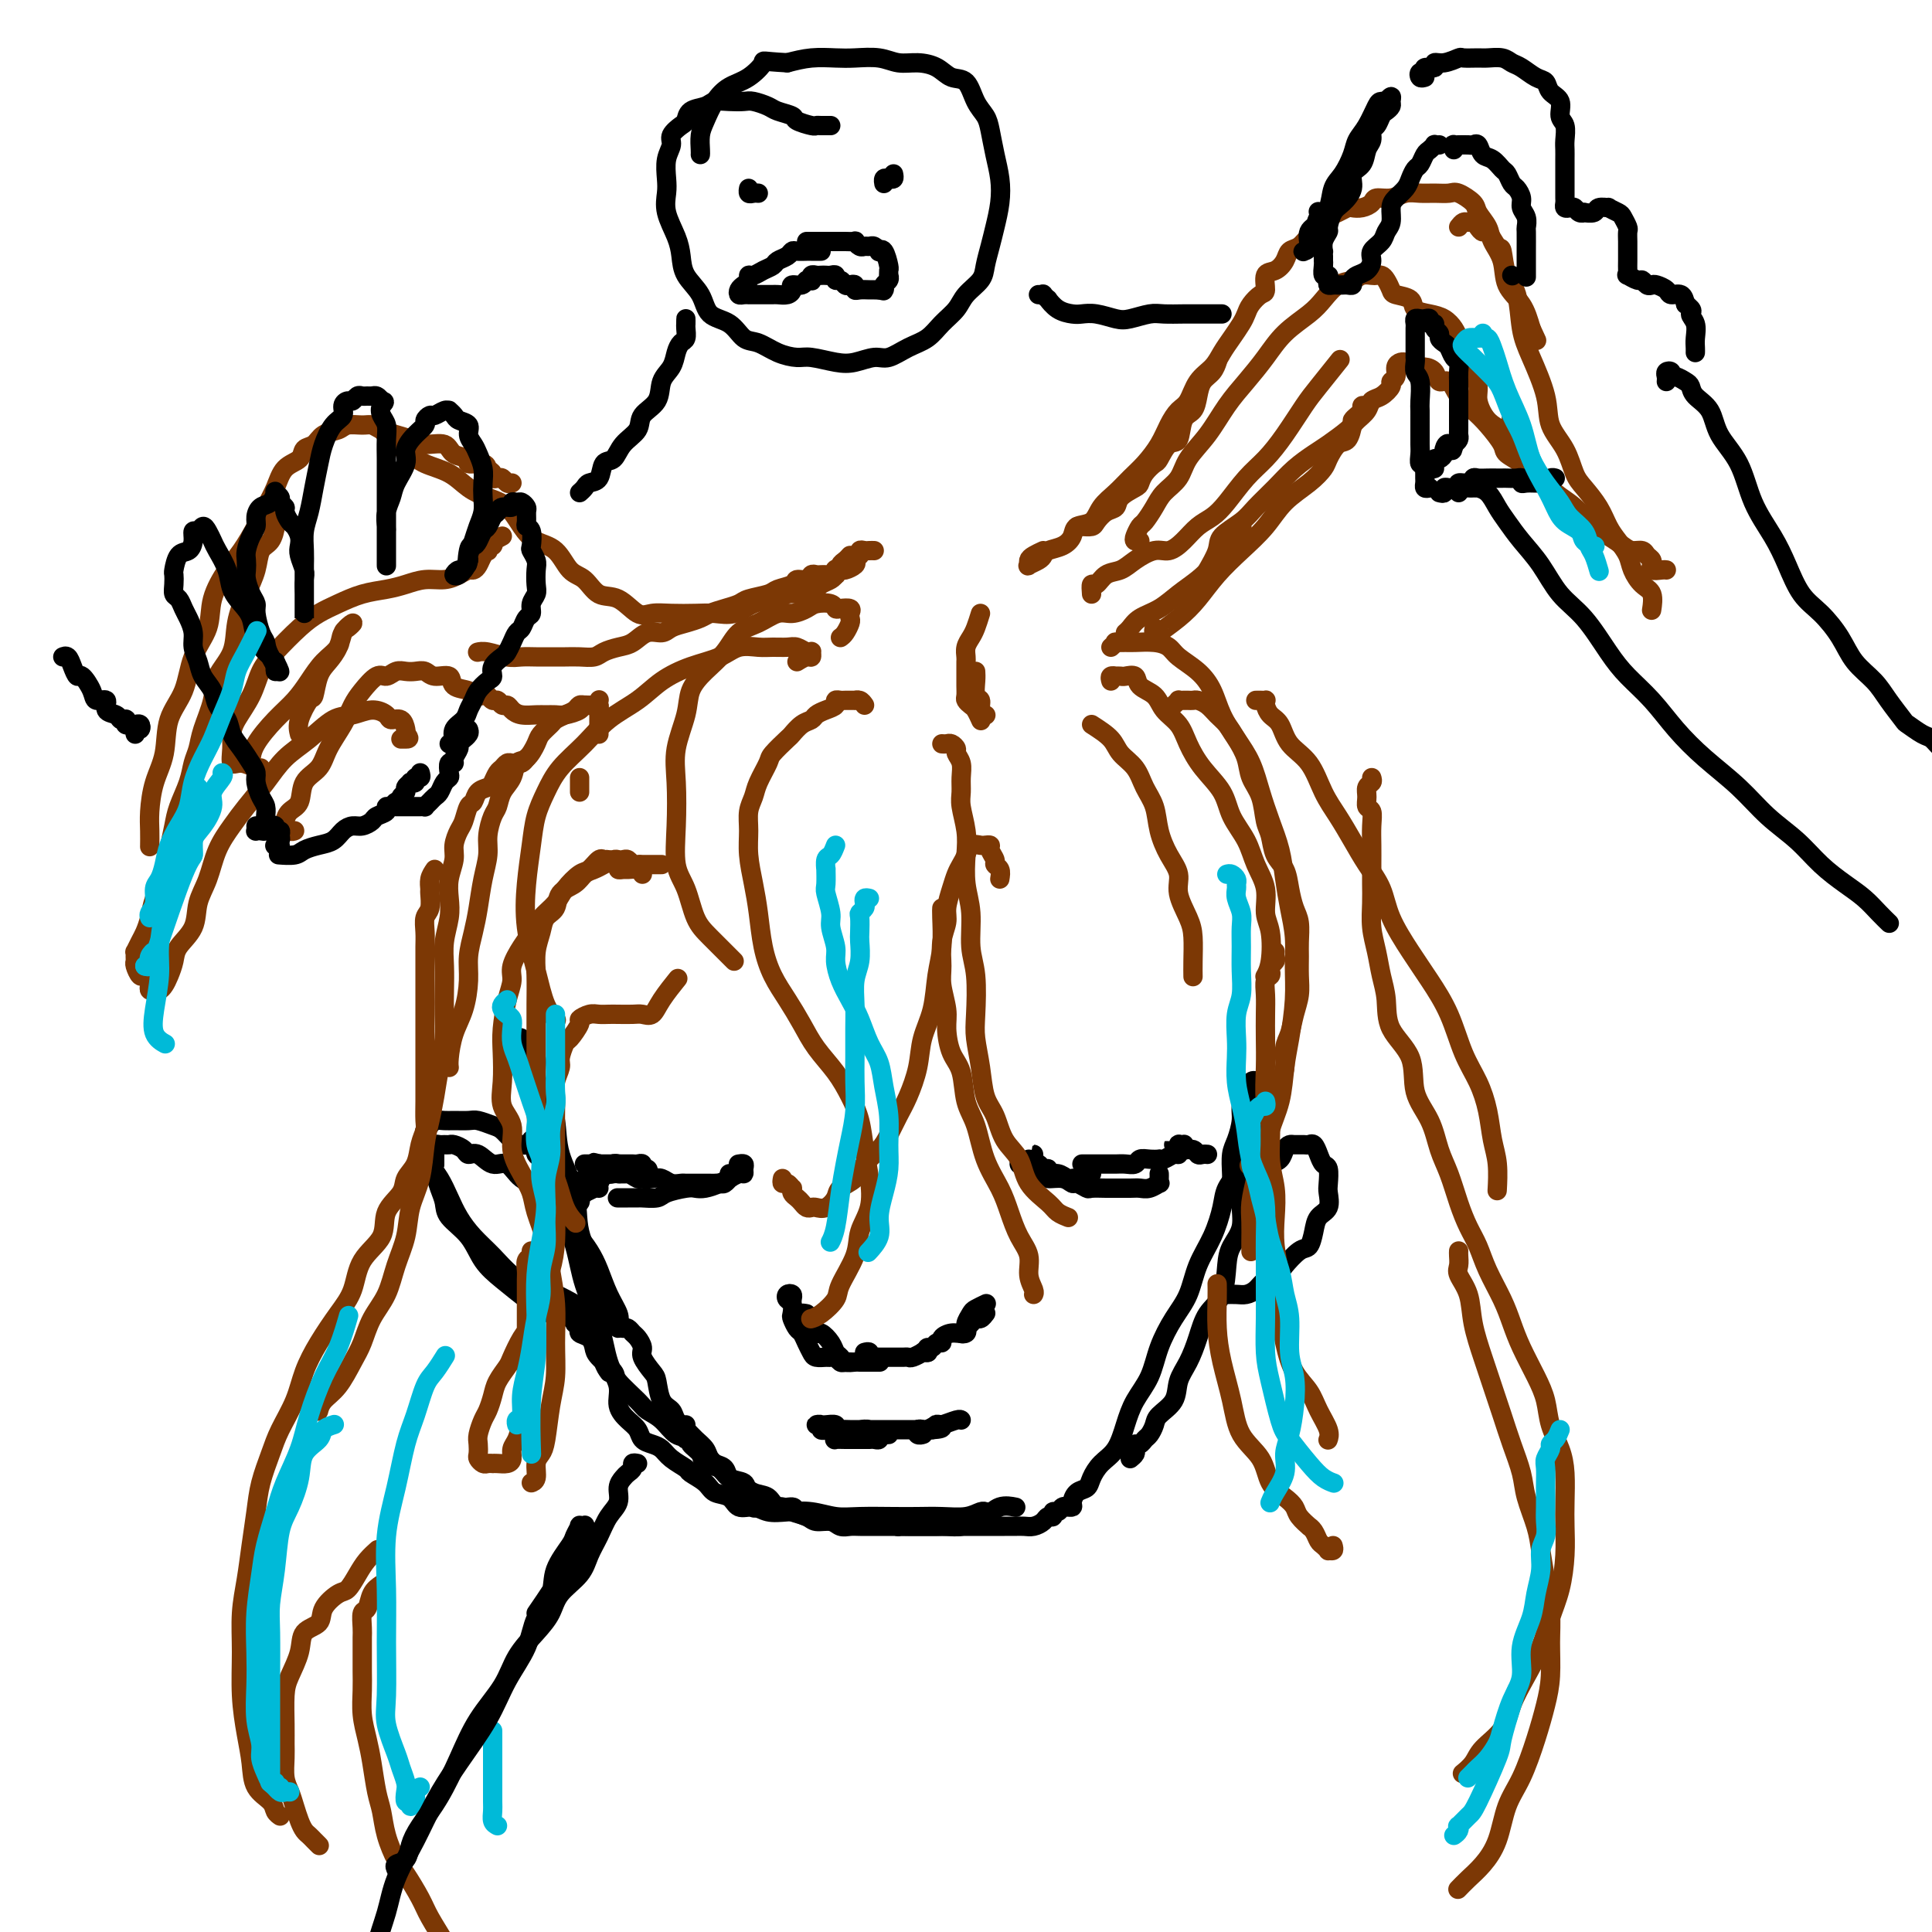 <svg viewBox='0 0 400 400' version='1.1' xmlns='http://www.w3.org/2000/svg' xmlns:xlink='http://www.w3.org/1999/xlink'><g fill='none' stroke='#000000' stroke-width='4' stroke-linecap='round' stroke-linejoin='round'><path d='M110,217c-0.739,-0.306 -1.478,-0.611 -2,-1c-0.522,-0.389 -0.825,-0.860 -1,-1c-0.175,-0.140 -0.220,0.051 0,0c0.220,-0.051 0.706,-0.346 1,0c0.294,0.346 0.398,1.332 1,2c0.602,0.668 1.703,1.018 2,2c0.297,0.982 -0.211,2.595 0,4c0.211,1.405 1.140,2.603 2,4c0.860,1.397 1.652,2.995 2,5c0.348,2.005 0.251,4.419 1,7c0.749,2.581 2.343,5.329 3,8c0.657,2.671 0.376,5.264 1,8c0.624,2.736 2.152,5.614 3,8c0.848,2.386 1.016,4.279 1,6c-0.016,1.721 -0.214,3.271 0,5c0.214,1.729 0.841,3.639 1,5c0.159,1.361 -0.149,2.174 0,3c0.149,0.826 0.757,1.665 1,2c0.243,0.335 0.122,0.168 0,0'/><path d='M111,239c0.116,-0.349 0.231,-0.698 0,-1c-0.231,-0.302 -0.810,-0.558 -1,-1c-0.190,-0.442 0.009,-1.072 0,-1c-0.009,0.072 -0.224,0.845 0,1c0.224,0.155 0.888,-0.307 1,0c0.112,0.307 -0.328,1.384 0,2c0.328,0.616 1.424,0.770 2,2c0.576,1.230 0.634,3.536 1,5c0.366,1.464 1.042,2.085 2,4c0.958,1.915 2.198,5.124 3,8c0.802,2.876 1.166,5.420 2,8c0.834,2.580 2.138,5.195 3,8c0.862,2.805 1.282,5.801 2,8c0.718,2.199 1.736,3.601 2,5c0.264,1.399 -0.225,2.795 0,4c0.225,1.205 1.163,2.220 2,3c0.837,0.780 1.574,1.325 2,2c0.426,0.675 0.542,1.480 1,2c0.458,0.520 1.258,0.754 2,1c0.742,0.246 1.424,0.502 2,1c0.576,0.498 1.045,1.237 2,2c0.955,0.763 2.395,1.551 3,2c0.605,0.449 0.374,0.559 1,1c0.626,0.441 2.110,1.213 3,2c0.890,0.787 1.185,1.588 2,2c0.815,0.412 2.149,0.436 3,1c0.851,0.564 1.220,1.667 2,2c0.780,0.333 1.972,-0.103 3,0c1.028,0.103 1.892,0.746 3,1c1.108,0.254 2.459,0.121 4,0c1.541,-0.121 3.272,-0.228 5,0c1.728,0.228 3.455,0.793 5,1c1.545,0.207 2.910,0.056 5,0c2.090,-0.056 4.906,-0.019 7,0c2.094,0.019 3.465,0.019 5,0c1.535,-0.019 3.235,-0.058 5,0c1.765,0.058 3.597,0.211 5,0c1.403,-0.211 2.378,-0.788 3,-1c0.622,-0.212 0.892,-0.061 1,0c0.108,0.061 0.054,0.030 0,0'/><path d='M185,315c0.468,0.423 0.935,0.845 1,1c0.065,0.155 -0.274,0.041 0,0c0.274,-0.041 1.159,-0.011 2,0c0.841,0.011 1.636,0.003 2,0c0.364,-0.003 0.295,-0.001 1,0c0.705,0.001 2.184,0.000 3,0c0.816,-0.000 0.971,-0.000 2,0c1.029,0.000 2.933,0.000 4,0c1.067,-0.000 1.297,-0.000 2,0c0.703,0.000 1.879,0.001 3,0c1.121,-0.001 2.188,-0.003 3,0c0.812,0.003 1.369,0.011 2,0c0.631,-0.011 1.336,-0.040 2,0c0.664,0.040 1.287,0.150 2,0c0.713,-0.150 1.515,-0.561 2,-1c0.485,-0.439 0.655,-0.906 1,-1c0.345,-0.094 0.867,0.185 1,0c0.133,-0.185 -0.123,-0.834 0,-1c0.123,-0.166 0.625,0.152 1,0c0.375,-0.152 0.622,-0.775 1,-1c0.378,-0.225 0.888,-0.053 1,0c0.112,0.053 -0.173,-0.013 0,0c0.173,0.013 0.805,0.103 1,0c0.195,-0.103 -0.048,-0.401 0,-1c0.048,-0.599 0.387,-1.499 1,-2c0.613,-0.501 1.501,-0.604 2,-1c0.499,-0.396 0.608,-1.084 1,-2c0.392,-0.916 1.068,-2.060 2,-3c0.932,-0.940 2.122,-1.677 3,-3c0.878,-1.323 1.445,-3.231 2,-5c0.555,-1.769 1.097,-3.398 2,-5c0.903,-1.602 2.166,-3.175 3,-5c0.834,-1.825 1.238,-3.900 2,-6c0.762,-2.100 1.882,-4.224 3,-6c1.118,-1.776 2.235,-3.202 3,-5c0.765,-1.798 1.180,-3.967 2,-6c0.820,-2.033 2.047,-3.931 3,-6c0.953,-2.069 1.632,-4.309 2,-6c0.368,-1.691 0.425,-2.831 1,-4c0.575,-1.169 1.670,-2.365 2,-3c0.330,-0.635 -0.103,-0.709 0,-1c0.103,-0.291 0.744,-0.797 1,-1c0.256,-0.203 0.128,-0.101 0,0'/><path d='M234,302c0.416,-0.342 0.833,-0.683 1,-1c0.167,-0.317 0.086,-0.609 0,-1c-0.086,-0.391 -0.177,-0.881 0,-1c0.177,-0.119 0.623,0.135 1,0c0.377,-0.135 0.686,-0.657 1,-1c0.314,-0.343 0.632,-0.507 1,-1c0.368,-0.493 0.784,-1.317 1,-2c0.216,-0.683 0.232,-1.227 1,-2c0.768,-0.773 2.287,-1.775 3,-3c0.713,-1.225 0.618,-2.674 1,-4c0.382,-1.326 1.240,-2.529 2,-4c0.760,-1.471 1.421,-3.212 2,-5c0.579,-1.788 1.077,-3.625 2,-5c0.923,-1.375 2.271,-2.288 3,-4c0.729,-1.712 0.839,-4.221 1,-6c0.161,-1.779 0.371,-2.826 1,-4c0.629,-1.174 1.675,-2.474 2,-4c0.325,-1.526 -0.070,-3.279 0,-5c0.070,-1.721 0.607,-3.409 1,-5c0.393,-1.591 0.642,-3.085 1,-5c0.358,-1.915 0.825,-4.252 1,-6c0.175,-1.748 0.058,-2.908 0,-4c-0.058,-1.092 -0.058,-2.115 0,-3c0.058,-0.885 0.174,-1.630 0,-2c-0.174,-0.370 -0.638,-0.363 -1,0c-0.362,0.363 -0.623,1.082 -1,2c-0.377,0.918 -0.872,2.034 -1,3c-0.128,0.966 0.109,1.781 0,3c-0.109,1.219 -0.566,2.842 -1,4c-0.434,1.158 -0.845,1.852 -1,3c-0.155,1.148 -0.053,2.749 0,4c0.053,1.251 0.059,2.151 0,3c-0.059,0.849 -0.181,1.649 0,2c0.181,0.351 0.665,0.255 1,0c0.335,-0.255 0.521,-0.668 1,-2c0.479,-1.332 1.252,-3.584 2,-6c0.748,-2.416 1.471,-4.997 2,-7c0.529,-2.003 0.866,-3.430 1,-4c0.134,-0.570 0.067,-0.285 0,0'/><path d='M164,270c-0.028,-0.316 -0.056,-0.633 0,-1c0.056,-0.367 0.197,-0.785 0,-1c-0.197,-0.215 -0.733,-0.227 -1,0c-0.267,0.227 -0.265,0.695 0,1c0.265,0.305 0.792,0.448 1,1c0.208,0.552 0.097,1.513 0,2c-0.097,0.487 -0.180,0.501 0,1c0.180,0.499 0.625,1.482 1,2c0.375,0.518 0.682,0.569 1,1c0.318,0.431 0.649,1.240 1,2c0.351,0.760 0.724,1.471 1,2c0.276,0.529 0.455,0.878 1,1c0.545,0.122 1.455,0.019 2,0c0.545,-0.019 0.724,0.048 1,0c0.276,-0.048 0.649,-0.209 1,0c0.351,0.209 0.682,0.788 1,1c0.318,0.212 0.624,0.057 1,0c0.376,-0.057 0.822,-0.016 1,0c0.178,0.016 0.089,0.008 0,0'/><path d='M167,272c-0.513,-0.100 -1.025,-0.200 -1,0c0.025,0.200 0.588,0.700 1,1c0.412,0.300 0.674,0.399 1,1c0.326,0.601 0.718,1.705 1,2c0.282,0.295 0.456,-0.218 1,0c0.544,0.218 1.459,1.169 2,2c0.541,0.831 0.707,1.543 1,2c0.293,0.457 0.711,0.658 1,1c0.289,0.342 0.449,0.824 1,1c0.551,0.176 1.493,0.047 2,0c0.507,-0.047 0.581,-0.013 1,0c0.419,0.013 1.185,0.003 2,0c0.815,-0.003 1.681,-0.001 2,0c0.319,0.001 0.091,0.000 0,0c-0.091,-0.000 -0.046,-0.000 0,0'/><path d='M179,280c0.444,-0.113 0.888,-0.226 1,0c0.112,0.226 -0.107,0.793 0,1c0.107,0.207 0.539,0.056 1,0c0.461,-0.056 0.950,-0.015 1,0c0.050,0.015 -0.337,0.004 0,0c0.337,-0.004 1.400,-0.001 2,0c0.600,0.001 0.737,0.001 1,0c0.263,-0.001 0.653,-0.004 1,0c0.347,0.004 0.652,0.015 1,0c0.348,-0.015 0.738,-0.057 1,0c0.262,0.057 0.396,0.211 1,0c0.604,-0.211 1.677,-0.789 2,-1c0.323,-0.211 -0.105,-0.057 0,0c0.105,0.057 0.744,0.016 1,0c0.256,-0.016 0.128,-0.008 0,0'/><path d='M192,280c-0.092,-0.455 -0.184,-0.909 0,-1c0.184,-0.091 0.643,0.182 1,0c0.357,-0.182 0.610,-0.818 1,-1c0.390,-0.182 0.916,0.092 1,0c0.084,-0.092 -0.276,-0.549 0,-1c0.276,-0.451 1.187,-0.895 2,-1c0.813,-0.105 1.527,0.131 2,0c0.473,-0.131 0.705,-0.627 1,-1c0.295,-0.373 0.654,-0.622 1,-1c0.346,-0.378 0.680,-0.885 1,-1c0.320,-0.115 0.624,0.161 1,0c0.376,-0.161 0.822,-0.760 1,-1c0.178,-0.240 0.089,-0.120 0,0'/><path d='M200,275c0.145,0.397 0.291,0.793 0,1c-0.291,0.207 -1.018,0.224 -1,0c0.018,-0.224 0.783,-0.691 1,-1c0.217,-0.309 -0.113,-0.461 0,-1c0.113,-0.539 0.669,-1.464 1,-2c0.331,-0.536 0.435,-0.683 1,-1c0.565,-0.317 1.590,-0.805 2,-1c0.410,-0.195 0.205,-0.098 0,0'/><path d='M214,245c0.000,-0.764 0.000,-1.528 0,-2c-0.000,-0.472 -0.000,-0.653 0,-1c0.000,-0.347 0.000,-0.861 0,-1c-0.000,-0.139 -0.001,0.096 0,0c0.001,-0.096 0.003,-0.524 0,-1c-0.003,-0.476 -0.012,-0.999 0,-1c0.012,-0.001 0.046,0.520 0,1c-0.046,0.480 -0.172,0.917 0,1c0.172,0.083 0.640,-0.189 1,0c0.360,0.189 0.611,0.839 1,1c0.389,0.161 0.917,-0.167 1,0c0.083,0.167 -0.277,0.829 0,1c0.277,0.171 1.191,-0.149 2,0c0.809,0.149 1.513,0.768 2,1c0.487,0.232 0.758,0.076 1,0c0.242,-0.076 0.457,-0.072 1,0c0.543,0.072 1.415,0.212 2,0c0.585,-0.212 0.881,-0.775 1,-1c0.119,-0.225 0.059,-0.113 0,0'/><path d='M213,240c-0.286,0.414 -0.572,0.828 -1,1c-0.428,0.172 -0.997,0.101 -1,0c-0.003,-0.101 0.561,-0.233 1,0c0.439,0.233 0.754,0.832 1,1c0.246,0.168 0.423,-0.095 1,0c0.577,0.095 1.554,0.546 2,1c0.446,0.454 0.361,0.910 1,1c0.639,0.090 2.000,-0.186 3,0c1.000,0.186 1.637,0.834 2,1c0.363,0.166 0.452,-0.152 1,0c0.548,0.152 1.554,0.773 2,1c0.446,0.227 0.332,0.061 1,0c0.668,-0.061 2.118,-0.015 3,0c0.882,0.015 1.197,0.000 2,0c0.803,-0.000 2.096,0.015 3,0c0.904,-0.015 1.419,-0.059 2,0c0.581,0.059 1.227,0.222 2,0c0.773,-0.222 1.671,-0.830 2,-1c0.329,-0.170 0.088,0.099 0,0c-0.088,-0.099 -0.024,-0.565 0,-1c0.024,-0.435 0.007,-0.839 0,-1c-0.007,-0.161 -0.003,-0.081 0,0'/><path d='M224,241c0.305,-0.000 0.609,-0.000 1,0c0.391,0.000 0.867,0.000 1,0c0.133,-0.000 -0.078,-0.000 0,0c0.078,0.000 0.445,0.001 1,0c0.555,-0.001 1.300,-0.004 2,0c0.700,0.004 1.356,0.015 2,0c0.644,-0.015 1.276,-0.057 2,0c0.724,0.057 1.538,0.211 2,0c0.462,-0.211 0.571,-0.788 1,-1c0.429,-0.212 1.179,-0.061 2,0c0.821,0.061 1.712,0.031 2,0c0.288,-0.031 -0.029,-0.064 0,0c0.029,0.064 0.404,0.224 1,0c0.596,-0.224 1.415,-0.830 2,-1c0.585,-0.170 0.937,0.098 1,0c0.063,-0.098 -0.164,-0.562 0,-1c0.164,-0.438 0.719,-0.849 1,-1c0.281,-0.151 0.290,-0.040 0,0c-0.290,0.040 -0.877,0.010 -1,0c-0.123,-0.010 0.218,0.001 0,0c-0.218,-0.001 -0.994,-0.015 -1,0c-0.006,0.015 0.758,0.060 1,0c0.242,-0.060 -0.037,-0.226 0,0c0.037,0.226 0.392,0.845 1,1c0.608,0.155 1.470,-0.155 2,0c0.530,0.155 0.730,0.773 1,1c0.270,0.227 0.611,0.061 1,0c0.389,-0.061 0.825,-0.017 1,0c0.175,0.017 0.087,0.009 0,0'/><path d='M153,241c-0.114,0.022 -0.228,0.043 0,0c0.228,-0.043 0.799,-0.151 1,0c0.201,0.151 0.031,0.562 0,1c-0.031,0.438 0.078,0.905 0,1c-0.078,0.095 -0.342,-0.181 -1,0c-0.658,0.181 -1.710,0.819 -2,1c-0.290,0.181 0.181,-0.096 0,0c-0.181,0.096 -1.015,0.564 -2,1c-0.985,0.436 -2.121,0.838 -3,1c-0.879,0.162 -1.500,0.082 -2,0c-0.500,-0.082 -0.879,-0.166 -2,0c-1.121,0.166 -2.986,0.580 -4,1c-1.014,0.420 -1.179,0.845 -2,1c-0.821,0.155 -2.297,0.042 -3,0c-0.703,-0.042 -0.632,-0.011 -1,0c-0.368,0.011 -1.176,0.003 -2,0c-0.824,-0.003 -1.664,-0.001 -2,0c-0.336,0.001 -0.168,0.000 0,0'/><path d='M151,243c-0.024,0.453 -0.048,0.906 0,1c0.048,0.094 0.168,-0.171 0,0c-0.168,0.171 -0.624,0.778 -1,1c-0.376,0.222 -0.674,0.060 -1,0c-0.326,-0.060 -0.682,-0.016 -1,0c-0.318,0.016 -0.600,0.004 -1,0c-0.400,-0.004 -0.918,-0.001 -1,0c-0.082,0.001 0.273,0.001 0,0c-0.273,-0.001 -1.175,-0.004 -2,0c-0.825,0.004 -1.572,0.015 -2,0c-0.428,-0.015 -0.538,-0.056 -1,0c-0.462,0.056 -1.275,0.207 -2,0c-0.725,-0.207 -1.363,-0.773 -2,-1c-0.637,-0.227 -1.275,-0.113 -2,0c-0.725,0.113 -1.538,0.227 -2,0c-0.462,-0.227 -0.571,-0.793 -1,-1c-0.429,-0.207 -1.176,-0.054 -2,0c-0.824,0.054 -1.724,0.011 -2,0c-0.276,-0.011 0.074,0.012 0,0c-0.074,-0.012 -0.571,-0.060 -1,0c-0.429,0.060 -0.791,0.226 -1,0c-0.209,-0.226 -0.267,-0.845 0,-1c0.267,-0.155 0.859,0.155 1,0c0.141,-0.155 -0.170,-0.773 0,-1c0.170,-0.227 0.819,-0.061 1,0c0.181,0.061 -0.106,0.017 0,0c0.106,-0.017 0.607,-0.006 1,0c0.393,0.006 0.679,0.005 1,0c0.321,-0.005 0.678,-0.016 1,0c0.322,0.016 0.609,0.060 1,0c0.391,-0.060 0.885,-0.222 1,0c0.115,0.222 -0.151,0.830 0,1c0.151,0.170 0.718,-0.097 1,0c0.282,0.097 0.281,0.558 0,1c-0.281,0.442 -0.840,0.866 -1,1c-0.160,0.134 0.078,-0.021 0,0c-0.078,0.021 -0.472,0.216 -1,0c-0.528,-0.216 -1.191,-0.845 -2,-1c-0.809,-0.155 -1.763,0.165 -2,0c-0.237,-0.165 0.244,-0.814 0,-1c-0.244,-0.186 -1.213,0.090 -2,0c-0.787,-0.090 -1.394,-0.545 -2,-1'/><path d='M124,241c-2.271,-0.619 -0.448,-0.166 0,0c0.448,0.166 -0.480,0.044 -1,0c-0.520,-0.044 -0.633,-0.012 -1,0c-0.367,0.012 -0.989,0.003 -1,0c-0.011,-0.003 0.588,-0.001 1,0c0.412,0.001 0.635,0.000 1,0c0.365,-0.000 0.871,-0.000 1,0c0.129,0.000 -0.118,0.000 0,0c0.118,-0.000 0.603,-0.000 1,0c0.397,0.000 0.706,0.000 1,0c0.294,-0.000 0.574,-0.000 1,0c0.426,0.000 1.000,0.000 1,0c-0.000,-0.000 -0.574,-0.001 -1,0c-0.426,0.001 -0.706,0.003 -1,0c-0.294,-0.003 -0.604,-0.012 -1,0c-0.396,0.012 -0.879,0.043 -1,0c-0.121,-0.043 0.121,-0.162 0,0c-0.121,0.162 -0.606,0.603 -1,1c-0.394,0.397 -0.697,0.750 -1,1c-0.303,0.250 -0.606,0.396 -1,1c-0.394,0.604 -0.880,1.667 -1,2c-0.120,0.333 0.125,-0.065 0,0c-0.125,0.065 -0.620,0.593 -1,1c-0.380,0.407 -0.644,0.695 -1,1c-0.356,0.305 -0.804,0.629 -1,1c-0.196,0.371 -0.142,0.790 0,1c0.142,0.210 0.370,0.211 1,0c0.630,-0.211 1.662,-0.634 2,-1c0.338,-0.366 -0.016,-0.675 0,-1c0.016,-0.325 0.404,-0.664 1,-1c0.596,-0.336 1.402,-0.667 2,-1c0.598,-0.333 0.988,-0.668 1,-1c0.012,-0.332 -0.354,-0.659 0,-1c0.354,-0.341 1.426,-0.694 2,-1c0.574,-0.306 0.648,-0.563 1,-1c0.352,-0.437 0.981,-1.053 1,-1c0.019,0.053 -0.572,0.774 -1,1c-0.428,0.226 -0.692,-0.044 -1,0c-0.308,0.044 -0.660,0.403 -1,1c-0.340,0.597 -0.668,1.431 -1,2c-0.332,0.569 -0.666,0.874 -1,1c-0.334,0.126 -0.667,0.072 -1,0c-0.333,-0.072 -0.667,-0.164 -1,0c-0.333,0.164 -0.667,0.582 -1,1'/><path d='M120,247c-1.270,1.199 -0.445,1.197 0,1c0.445,-0.197 0.511,-0.589 1,-1c0.489,-0.411 1.401,-0.841 2,-1c0.599,-0.159 0.885,-0.045 1,0c0.115,0.045 0.057,0.023 0,0'/><path d='M171,296c-0.460,0.113 -0.920,0.227 -1,0c-0.080,-0.227 0.221,-0.794 0,-1c-0.221,-0.206 -0.964,-0.051 -1,0c-0.036,0.051 0.633,-0.000 1,0c0.367,0.000 0.431,0.053 1,0c0.569,-0.053 1.644,-0.210 2,0c0.356,0.210 -0.008,0.789 0,1c0.008,0.211 0.387,0.056 1,0c0.613,-0.056 1.460,-0.011 2,0c0.540,0.011 0.775,-0.011 1,0c0.225,0.011 0.441,0.056 1,0c0.559,-0.056 1.461,-0.211 2,0c0.539,0.211 0.716,0.789 1,1c0.284,0.211 0.675,0.056 1,0c0.325,-0.056 0.585,-0.011 1,0c0.415,0.011 0.984,-0.011 1,0c0.016,0.011 -0.521,0.056 -1,0c-0.479,-0.056 -0.901,-0.211 -1,0c-0.099,0.211 0.123,0.789 0,1c-0.123,0.211 -0.592,0.057 -1,0c-0.408,-0.057 -0.754,-0.015 -1,0c-0.246,0.015 -0.393,0.004 -1,0c-0.607,-0.004 -1.673,-0.001 -2,0c-0.327,0.001 0.084,0.001 0,0c-0.084,-0.001 -0.663,-0.003 -1,0c-0.337,0.003 -0.430,0.011 -1,0c-0.570,-0.011 -1.615,-0.041 -2,0c-0.385,0.041 -0.111,0.155 0,0c0.111,-0.155 0.057,-0.577 0,-1c-0.057,-0.423 -0.117,-0.845 0,-1c0.117,-0.155 0.412,-0.041 1,0c0.588,0.041 1.471,0.011 2,0c0.529,-0.011 0.705,-0.003 1,0c0.295,0.003 0.708,0.001 1,0c0.292,-0.001 0.464,-0.000 1,0c0.536,0.000 1.438,0.000 2,0c0.562,-0.000 0.785,-0.000 1,0c0.215,0.000 0.423,0.000 1,0c0.577,-0.000 1.521,-0.000 2,0c0.479,0.000 0.491,0.000 1,0c0.509,-0.000 1.515,-0.000 2,0c0.485,0.000 0.450,0.000 1,0c0.550,-0.000 1.687,-0.000 2,0c0.313,0.000 -0.196,0.000 0,0c0.196,-0.000 1.098,-0.000 2,0'/><path d='M193,296c3.571,-0.226 1.500,-0.792 1,-1c-0.500,-0.208 0.571,-0.060 1,0c0.429,0.060 0.214,0.030 0,0'/><path d='M191,297c0.106,-0.030 0.212,-0.059 0,0c-0.212,0.059 -0.743,0.208 -1,0c-0.257,-0.208 -0.240,-0.773 0,-1c0.240,-0.227 0.701,-0.117 1,0c0.299,0.117 0.434,0.242 1,0c0.566,-0.242 1.563,-0.849 2,-1c0.437,-0.151 0.313,0.155 1,0c0.687,-0.155 2.185,-0.773 3,-1c0.815,-0.227 0.947,-0.065 1,0c0.053,0.065 0.026,0.032 0,0'/><path d='M120,274c-0.550,-0.087 -1.100,-0.175 -1,0c0.100,0.175 0.851,0.612 1,1c0.149,0.388 -0.303,0.727 0,1c0.303,0.273 1.359,0.480 2,1c0.641,0.520 0.865,1.354 1,2c0.135,0.646 0.181,1.104 1,2c0.819,0.896 2.410,2.231 3,3c0.590,0.769 0.177,0.974 1,2c0.823,1.026 2.880,2.875 4,4c1.120,1.125 1.301,1.526 2,2c0.699,0.474 1.916,1.020 3,2c1.084,0.980 2.035,2.394 3,3c0.965,0.606 1.946,0.404 3,1c1.054,0.596 2.183,1.990 3,3c0.817,1.010 1.323,1.637 2,2c0.677,0.363 1.525,0.463 2,1c0.475,0.537 0.576,1.510 1,2c0.424,0.490 1.172,0.496 2,1c0.828,0.504 1.737,1.506 2,2c0.263,0.494 -0.122,0.479 0,1c0.122,0.521 0.749,1.577 1,2c0.251,0.423 0.125,0.211 0,0'/><path d='M129,275c0.331,-0.096 0.661,-0.193 1,0c0.339,0.193 0.686,0.675 1,1c0.314,0.325 0.595,0.494 1,1c0.405,0.506 0.933,1.350 1,2c0.067,0.650 -0.329,1.104 0,2c0.329,0.896 1.383,2.232 2,3c0.617,0.768 0.798,0.968 1,2c0.202,1.032 0.424,2.895 1,4c0.576,1.105 1.506,1.451 2,2c0.494,0.549 0.551,1.302 1,2c0.449,0.698 1.289,1.341 2,2c0.711,0.659 1.293,1.332 2,2c0.707,0.668 1.540,1.330 2,2c0.460,0.670 0.549,1.350 1,2c0.451,0.650 1.266,1.272 2,2c0.734,0.728 1.389,1.562 2,2c0.611,0.438 1.180,0.481 2,1c0.820,0.519 1.892,1.515 3,2c1.108,0.485 2.252,0.459 3,1c0.748,0.541 1.101,1.648 2,2c0.899,0.352 2.344,-0.050 3,0c0.656,0.050 0.523,0.552 1,1c0.477,0.448 1.565,0.842 2,1c0.435,0.158 0.218,0.079 0,0'/><path d='M142,295c0.035,0.727 0.069,1.454 0,2c-0.069,0.546 -0.242,0.910 0,1c0.242,0.090 0.898,-0.093 1,0c0.102,0.093 -0.350,0.463 0,1c0.350,0.537 1.502,1.242 2,2c0.498,0.758 0.341,1.568 1,2c0.659,0.432 2.134,0.486 3,1c0.866,0.514 1.124,1.487 2,2c0.876,0.513 2.370,0.568 3,1c0.630,0.432 0.394,1.243 1,2c0.606,0.757 2.053,1.459 3,2c0.947,0.541 1.393,0.919 2,1c0.607,0.081 1.374,-0.137 2,0c0.626,0.137 1.112,0.629 2,1c0.888,0.371 2.177,0.621 3,1c0.823,0.379 1.178,0.886 2,1c0.822,0.114 2.111,-0.166 3,0c0.889,0.166 1.378,0.776 2,1c0.622,0.224 1.377,0.060 2,0c0.623,-0.060 1.116,-0.016 2,0c0.884,0.016 2.161,0.004 3,0c0.839,-0.004 1.240,-0.001 2,0c0.760,0.001 1.879,0.000 3,0c1.121,-0.000 2.244,0.001 3,0c0.756,-0.001 1.146,-0.004 2,0c0.854,0.004 2.171,0.013 3,0c0.829,-0.013 1.169,-0.050 2,0c0.831,0.050 2.153,0.185 3,0c0.847,-0.185 1.219,-0.690 2,-1c0.781,-0.310 1.972,-0.423 3,-1c1.028,-0.577 1.892,-1.617 3,-2c1.108,-0.383 2.459,-0.109 3,0c0.541,0.109 0.270,0.055 0,0'/><path d='M115,241c-0.033,-0.301 -0.065,-0.601 0,-1c0.065,-0.399 0.229,-0.895 0,-1c-0.229,-0.105 -0.849,0.182 -1,0c-0.151,-0.182 0.167,-0.833 0,-1c-0.167,-0.167 -0.817,0.151 -1,0c-0.183,-0.151 0.103,-0.772 0,-1c-0.103,-0.228 -0.594,-0.063 -1,0c-0.406,0.063 -0.728,0.024 -1,0c-0.272,-0.024 -0.494,-0.034 -1,0c-0.506,0.034 -1.294,0.110 -2,0c-0.706,-0.110 -1.329,-0.408 -2,-1c-0.671,-0.592 -1.391,-1.479 -2,-2c-0.609,-0.521 -1.107,-0.675 -2,-1c-0.893,-0.325 -2.179,-0.820 -3,-1c-0.821,-0.180 -1.175,-0.045 -2,0c-0.825,0.045 -2.120,0.001 -3,0c-0.880,-0.001 -1.346,0.041 -2,0c-0.654,-0.041 -1.496,-0.166 -2,0c-0.504,0.166 -0.672,0.624 -1,1c-0.328,0.376 -0.818,0.670 -1,1c-0.182,0.330 -0.057,0.695 0,1c0.057,0.305 0.046,0.549 0,1c-0.046,0.451 -0.126,1.110 0,2c0.126,0.890 0.459,2.012 1,3c0.541,0.988 1.292,1.842 2,3c0.708,1.158 1.374,2.620 2,4c0.626,1.380 1.213,2.678 2,4c0.787,1.322 1.774,2.668 3,4c1.226,1.332 2.690,2.650 4,4c1.310,1.350 2.466,2.733 4,4c1.534,1.267 3.445,2.420 5,3c1.555,0.580 2.754,0.589 4,1c1.246,0.411 2.541,1.225 4,2c1.459,0.775 3.084,1.512 4,2c0.916,0.488 1.123,0.729 2,1c0.877,0.271 2.425,0.573 3,1c0.575,0.427 0.176,0.978 0,1c-0.176,0.022 -0.130,-0.486 0,-1c0.130,-0.514 0.342,-1.035 0,-2c-0.342,-0.965 -1.239,-2.375 -2,-4c-0.761,-1.625 -1.385,-3.465 -2,-5c-0.615,-1.535 -1.221,-2.766 -2,-4c-0.779,-1.234 -1.731,-2.472 -3,-4c-1.269,-1.528 -2.857,-3.346 -4,-5c-1.143,-1.654 -1.843,-3.145 -3,-4c-1.157,-0.855 -2.772,-1.076 -4,-2c-1.228,-0.924 -2.068,-2.552 -3,-3c-0.932,-0.448 -1.955,0.282 -3,0c-1.045,-0.282 -2.111,-1.578 -3,-2c-0.889,-0.422 -1.600,0.031 -2,0c-0.400,-0.031 -0.488,-0.544 -1,-1c-0.512,-0.456 -1.447,-0.855 -2,-1c-0.553,-0.145 -0.722,-0.036 -1,0c-0.278,0.036 -0.663,-0.002 -1,0c-0.337,0.002 -0.626,0.045 -1,0c-0.374,-0.045 -0.832,-0.177 -1,0c-0.168,0.177 -0.045,0.663 0,1c0.045,0.337 0.013,0.525 0,1c-0.013,0.475 -0.006,1.238 0,2'/><path d='M90,241c-0.509,0.929 -0.281,1.251 0,2c0.281,0.749 0.616,1.925 1,3c0.384,1.075 0.818,2.047 1,3c0.182,0.953 0.113,1.886 1,3c0.887,1.114 2.731,2.411 4,4c1.269,1.589 1.963,3.472 3,5c1.037,1.528 2.416,2.700 4,4c1.584,1.300 3.374,2.726 5,4c1.626,1.274 3.088,2.394 5,3c1.912,0.606 4.275,0.699 6,1c1.725,0.301 2.810,0.812 4,1c1.190,0.188 2.483,0.054 3,0c0.517,-0.054 0.259,-0.027 0,0'/><path d='M262,246c-0.307,0.391 -0.614,0.781 -1,1c-0.386,0.219 -0.851,0.266 -1,0c-0.149,-0.266 0.016,-0.845 0,-1c-0.016,-0.155 -0.215,0.113 0,0c0.215,-0.113 0.844,-0.608 1,-1c0.156,-0.392 -0.162,-0.681 0,-1c0.162,-0.319 0.803,-0.666 1,-1c0.197,-0.334 -0.049,-0.653 0,-1c0.049,-0.347 0.393,-0.720 1,-1c0.607,-0.280 1.476,-0.468 2,-1c0.524,-0.532 0.704,-1.410 1,-2c0.296,-0.590 0.709,-0.892 1,-1c0.291,-0.108 0.459,-0.023 1,0c0.541,0.023 1.454,-0.015 2,0c0.546,0.015 0.724,0.082 1,0c0.276,-0.082 0.648,-0.313 1,0c0.352,0.313 0.682,1.171 1,2c0.318,0.829 0.623,1.630 1,2c0.377,0.370 0.826,0.311 1,1c0.174,0.689 0.072,2.126 0,3c-0.072,0.874 -0.113,1.184 0,2c0.113,0.816 0.379,2.139 0,3c-0.379,0.861 -1.405,1.261 -2,2c-0.595,0.739 -0.759,1.818 -1,3c-0.241,1.182 -0.558,2.466 -1,3c-0.442,0.534 -1.010,0.318 -2,1c-0.990,0.682 -2.401,2.264 -3,3c-0.599,0.736 -0.387,0.628 -1,1c-0.613,0.372 -2.053,1.224 -3,2c-0.947,0.776 -1.403,1.476 -2,2c-0.597,0.524 -1.335,0.872 -2,1c-0.665,0.128 -1.256,0.034 -2,0c-0.744,-0.034 -1.641,-0.010 -2,0c-0.359,0.010 -0.179,0.005 0,0'/></g>
<g fill='none' stroke='#7C3805' stroke-width='4' stroke-linecap='round' stroke-linejoin='round'><path d='M137,179c-0.228,-0.000 -0.456,-0.000 -1,0c-0.544,0.000 -1.402,0.001 -2,0c-0.598,-0.001 -0.934,-0.004 -1,0c-0.066,0.004 0.137,0.015 0,0c-0.137,-0.015 -0.614,-0.056 -1,0c-0.386,0.056 -0.680,0.210 -1,0c-0.320,-0.210 -0.666,-0.786 -1,-1c-0.334,-0.214 -0.656,-0.068 -1,0c-0.344,0.068 -0.711,0.059 -1,0c-0.289,-0.059 -0.499,-0.167 -1,0c-0.501,0.167 -1.294,0.610 -2,1c-0.706,0.390 -1.326,0.727 -2,1c-0.674,0.273 -1.403,0.481 -2,1c-0.597,0.519 -1.063,1.349 -2,2c-0.937,0.651 -2.346,1.124 -3,2c-0.654,0.876 -0.553,2.154 -1,3c-0.447,0.846 -1.440,1.259 -2,2c-0.560,0.741 -0.686,1.808 -1,3c-0.314,1.192 -0.816,2.508 -1,4c-0.184,1.492 -0.050,3.159 0,5c0.050,1.841 0.014,3.855 0,6c-0.014,2.145 -0.008,4.420 0,7c0.008,2.580 0.018,5.464 0,8c-0.018,2.536 -0.064,4.726 0,7c0.064,2.274 0.238,4.634 1,7c0.762,2.366 2.111,4.737 3,7c0.889,2.263 1.316,4.417 2,6c0.684,1.583 1.624,2.595 2,3c0.376,0.405 0.188,0.202 0,0'/><path d='M133,181c-0.217,-0.424 -0.435,-0.848 -1,-1c-0.565,-0.152 -1.479,-0.030 -2,0c-0.521,0.030 -0.651,-0.030 -1,0c-0.349,0.030 -0.919,0.150 -1,0c-0.081,-0.150 0.326,-0.569 0,-1c-0.326,-0.431 -1.385,-0.874 -2,-1c-0.615,-0.126 -0.788,0.066 -1,0c-0.212,-0.066 -0.464,-0.391 -1,0c-0.536,0.391 -1.355,1.497 -2,2c-0.645,0.503 -1.118,0.403 -2,1c-0.882,0.597 -2.175,1.891 -3,3c-0.825,1.109 -1.181,2.033 -2,3c-0.819,0.967 -2.099,1.977 -3,3c-0.901,1.023 -1.421,2.060 -2,3c-0.579,0.940 -1.217,1.784 -2,3c-0.783,1.216 -1.713,2.805 -2,4c-0.287,1.195 0.067,1.995 0,3c-0.067,1.005 -0.556,2.215 -1,4c-0.444,1.785 -0.843,4.146 -1,6c-0.157,1.854 -0.072,3.201 0,5c0.072,1.799 0.130,4.049 0,6c-0.130,1.951 -0.448,3.603 0,5c0.448,1.397 1.663,2.538 2,4c0.337,1.462 -0.204,3.243 0,5c0.204,1.757 1.154,3.489 2,5c0.846,1.511 1.590,2.799 2,4c0.410,1.201 0.488,2.314 1,4c0.512,1.686 1.458,3.944 2,6c0.542,2.056 0.678,3.908 1,6c0.322,2.092 0.829,4.423 1,7c0.171,2.577 0.005,5.401 0,8c-0.005,2.599 0.152,4.974 0,7c-0.152,2.026 -0.614,3.702 -1,6c-0.386,2.298 -0.696,5.218 -1,7c-0.304,1.782 -0.604,2.425 -1,3c-0.396,0.575 -0.890,1.082 -1,2c-0.110,0.918 0.163,2.247 0,3c-0.163,0.753 -0.761,0.929 -1,1c-0.239,0.071 -0.120,0.035 0,0'/><path d='M110,259c0.113,0.360 0.226,0.719 0,1c-0.226,0.281 -0.793,0.482 -1,1c-0.207,0.518 -0.056,1.351 0,2c0.056,0.649 0.015,1.114 0,2c-0.015,0.886 -0.004,2.192 0,3c0.004,0.808 0.001,1.118 0,2c-0.001,0.882 0.001,2.336 0,4c-0.001,1.664 -0.003,3.537 0,5c0.003,1.463 0.012,2.517 0,4c-0.012,1.483 -0.046,3.394 0,5c0.046,1.606 0.170,2.906 0,4c-0.170,1.094 -0.636,1.982 -1,3c-0.364,1.018 -0.626,2.168 -1,3c-0.374,0.832 -0.861,1.347 -1,2c-0.139,0.653 0.069,1.443 0,2c-0.069,0.557 -0.414,0.881 -1,1c-0.586,0.119 -1.414,0.033 -2,0c-0.586,-0.033 -0.931,-0.012 -1,0c-0.069,0.012 0.139,0.015 0,0c-0.139,-0.015 -0.626,-0.049 -1,0c-0.374,0.049 -0.637,0.180 -1,0c-0.363,-0.180 -0.826,-0.671 -1,-1c-0.174,-0.329 -0.058,-0.496 0,-1c0.058,-0.504 0.057,-1.345 0,-2c-0.057,-0.655 -0.171,-1.122 0,-2c0.171,-0.878 0.627,-2.165 1,-3c0.373,-0.835 0.662,-1.219 1,-2c0.338,-0.781 0.723,-1.960 1,-3c0.277,-1.040 0.444,-1.943 1,-3c0.556,-1.057 1.500,-2.269 2,-3c0.500,-0.731 0.557,-0.981 1,-2c0.443,-1.019 1.271,-2.808 2,-4c0.729,-1.192 1.358,-1.788 2,-3c0.642,-1.212 1.296,-3.041 2,-5c0.704,-1.959 1.456,-4.050 2,-6c0.544,-1.950 0.878,-3.760 1,-6c0.122,-2.240 0.033,-4.910 0,-7c-0.033,-2.090 -0.009,-3.598 0,-5c0.009,-1.402 0.003,-2.696 0,-4c-0.003,-1.304 -0.002,-2.617 0,-4c0.002,-1.383 0.004,-2.836 0,-4c-0.004,-1.164 -0.016,-2.040 0,-3c0.016,-0.960 0.060,-2.006 0,-3c-0.060,-0.994 -0.225,-1.938 0,-3c0.225,-1.062 0.839,-2.243 1,-3c0.161,-0.757 -0.130,-1.092 0,-2c0.130,-0.908 0.682,-2.391 1,-3c0.318,-0.609 0.403,-0.345 1,-1c0.597,-0.655 1.707,-2.228 2,-3c0.293,-0.772 -0.232,-0.743 0,-1c0.232,-0.257 1.221,-0.801 2,-1c0.779,-0.199 1.349,-0.054 2,0c0.651,0.054 1.382,0.016 2,0c0.618,-0.016 1.123,-0.012 2,0c0.877,0.012 2.127,0.031 3,0c0.873,-0.031 1.369,-0.110 2,0c0.631,0.110 1.396,0.411 2,0c0.604,-0.411 1.047,-1.534 2,-3c0.953,-1.466 2.415,-3.276 3,-4c0.585,-0.724 0.292,-0.362 0,0'/><path d='M165,137c0.731,-0.452 1.462,-0.905 2,-1c0.538,-0.095 0.884,0.167 1,0c0.116,-0.167 0.002,-0.763 0,-1c-0.002,-0.237 0.110,-0.116 0,0c-0.110,0.116 -0.440,0.228 -1,0c-0.560,-0.228 -1.350,-0.795 -2,-1c-0.650,-0.205 -1.162,-0.049 -2,0c-0.838,0.049 -2.004,-0.010 -3,0c-0.996,0.010 -1.823,0.088 -3,0c-1.177,-0.088 -2.704,-0.341 -4,0c-1.296,0.341 -2.362,1.276 -4,2c-1.638,0.724 -3.847,1.239 -6,2c-2.153,0.761 -4.250,1.770 -6,3c-1.750,1.230 -3.154,2.680 -5,4c-1.846,1.320 -4.133,2.508 -6,4c-1.867,1.492 -3.312,3.288 -5,5c-1.688,1.712 -3.618,3.340 -5,5c-1.382,1.660 -2.214,3.354 -3,5c-0.786,1.646 -1.525,3.246 -2,5c-0.475,1.754 -0.686,3.663 -1,6c-0.314,2.337 -0.732,5.103 -1,8c-0.268,2.897 -0.387,5.925 0,9c0.387,3.075 1.279,6.195 2,9c0.721,2.805 1.271,5.294 2,7c0.729,1.706 1.637,2.630 2,3c0.363,0.370 0.182,0.185 0,0'/><path d='M174,132c0.310,-0.221 0.621,-0.441 1,-1c0.379,-0.559 0.827,-1.456 1,-2c0.173,-0.544 0.071,-0.733 0,-1c-0.071,-0.267 -0.111,-0.611 0,-1c0.111,-0.389 0.374,-0.823 0,-1c-0.374,-0.177 -1.383,-0.097 -2,0c-0.617,0.097 -0.840,0.212 -1,0c-0.160,-0.212 -0.258,-0.752 -1,-1c-0.742,-0.248 -2.130,-0.204 -3,0c-0.870,0.204 -1.223,0.567 -2,1c-0.777,0.433 -1.978,0.937 -3,1c-1.022,0.063 -1.866,-0.315 -3,0c-1.134,0.315 -2.560,1.322 -4,2c-1.440,0.678 -2.895,1.028 -4,2c-1.105,0.972 -1.859,2.565 -3,4c-1.141,1.435 -2.670,2.712 -4,4c-1.330,1.288 -2.461,2.589 -3,4c-0.539,1.411 -0.486,2.933 -1,5c-0.514,2.067 -1.596,4.679 -2,7c-0.404,2.321 -0.131,4.351 0,7c0.131,2.649 0.120,5.919 0,9c-0.120,3.081 -0.347,5.974 0,8c0.347,2.026 1.270,3.184 2,5c0.730,1.816 1.267,4.291 2,6c0.733,1.709 1.660,2.654 3,4c1.340,1.346 3.091,3.093 4,4c0.909,0.907 0.974,0.973 1,1c0.026,0.027 0.013,0.013 0,0'/><path d='M179,146c-0.295,-0.423 -0.589,-0.845 -1,-1c-0.411,-0.155 -0.937,-0.042 -1,0c-0.063,0.042 0.339,0.014 0,0c-0.339,-0.014 -1.417,-0.015 -2,0c-0.583,0.015 -0.671,0.045 -1,0c-0.329,-0.045 -0.899,-0.167 -1,0c-0.101,0.167 0.269,0.621 0,1c-0.269,0.379 -1.176,0.683 -2,1c-0.824,0.317 -1.567,0.646 -2,1c-0.433,0.354 -0.558,0.732 -1,1c-0.442,0.268 -1.203,0.426 -2,1c-0.797,0.574 -1.632,1.564 -2,2c-0.368,0.436 -0.269,0.318 -1,1c-0.731,0.682 -2.291,2.163 -3,3c-0.709,0.837 -0.568,1.031 -1,2c-0.432,0.969 -1.437,2.715 -2,4c-0.563,1.285 -0.684,2.110 -1,3c-0.316,0.890 -0.828,1.845 -1,3c-0.172,1.155 -0.005,2.509 0,4c0.005,1.491 -0.151,3.118 0,5c0.151,1.882 0.610,4.018 1,6c0.390,1.982 0.713,3.810 1,6c0.287,2.190 0.540,4.741 1,7c0.460,2.259 1.127,4.224 2,6c0.873,1.776 1.953,3.363 3,5c1.047,1.637 2.063,3.325 3,5c0.937,1.675 1.795,3.339 3,5c1.205,1.661 2.757,3.321 4,5c1.243,1.679 2.177,3.379 3,5c0.823,1.621 1.534,3.164 2,5c0.466,1.836 0.688,3.966 1,6c0.312,2.034 0.714,3.973 1,6c0.286,2.027 0.457,4.141 0,6c-0.457,1.859 -1.543,3.461 -2,5c-0.457,1.539 -0.284,3.015 -1,5c-0.716,1.985 -2.322,4.479 -3,6c-0.678,1.521 -0.429,2.067 -1,3c-0.571,0.933 -1.961,2.251 -3,3c-1.039,0.749 -1.725,0.928 -2,1c-0.275,0.072 -0.137,0.036 0,0'/><path d='M162,244c-0.083,0.455 -0.167,0.909 0,1c0.167,0.091 0.584,-0.183 1,0c0.416,0.183 0.833,0.822 1,1c0.167,0.178 0.086,-0.106 0,0c-0.086,0.106 -0.178,0.603 0,1c0.178,0.397 0.624,0.694 1,1c0.376,0.306 0.681,0.619 1,1c0.319,0.381 0.653,0.828 1,1c0.347,0.172 0.707,0.068 1,0c0.293,-0.068 0.519,-0.100 1,0c0.481,0.100 1.216,0.333 2,0c0.784,-0.333 1.617,-1.233 2,-2c0.383,-0.767 0.315,-1.401 1,-2c0.685,-0.599 2.123,-1.164 3,-2c0.877,-0.836 1.193,-1.943 2,-3c0.807,-1.057 2.104,-2.062 3,-3c0.896,-0.938 1.391,-1.807 2,-3c0.609,-1.193 1.333,-2.711 2,-4c0.667,-1.289 1.278,-2.349 2,-4c0.722,-1.651 1.556,-3.892 2,-6c0.444,-2.108 0.497,-4.084 1,-6c0.503,-1.916 1.455,-3.771 2,-6c0.545,-2.229 0.682,-4.832 1,-7c0.318,-2.168 0.817,-3.901 1,-6c0.183,-2.099 0.049,-4.565 0,-6c-0.049,-1.435 -0.014,-1.839 0,-2c0.014,-0.161 0.007,-0.081 0,0'/><path d='M195,154c0.342,0.025 0.684,0.050 1,0c0.316,-0.050 0.606,-0.176 1,0c0.394,0.176 0.890,0.655 1,1c0.110,0.345 -0.168,0.555 0,1c0.168,0.445 0.781,1.125 1,2c0.219,0.875 0.045,1.943 0,3c-0.045,1.057 0.039,2.101 0,3c-0.039,0.899 -0.203,1.651 0,3c0.203,1.349 0.771,3.294 1,5c0.229,1.706 0.118,3.173 0,5c-0.118,1.827 -0.242,4.015 0,6c0.242,1.985 0.848,3.768 1,6c0.152,2.232 -0.152,4.913 0,7c0.152,2.087 0.761,3.580 1,6c0.239,2.420 0.109,5.766 0,8c-0.109,2.234 -0.196,3.357 0,5c0.196,1.643 0.676,3.806 1,6c0.324,2.194 0.493,4.417 1,6c0.507,1.583 1.351,2.525 2,4c0.649,1.475 1.104,3.484 2,5c0.896,1.516 2.233,2.539 3,4c0.767,1.461 0.962,3.358 2,5c1.038,1.642 2.917,3.028 4,4c1.083,0.972 1.368,1.531 2,2c0.632,0.469 1.609,0.848 2,1c0.391,0.152 0.195,0.076 0,0'/><path d='M207,182c0.122,-0.748 0.244,-1.497 0,-2c-0.244,-0.503 -0.854,-0.762 -1,-1c-0.146,-0.238 0.172,-0.456 0,-1c-0.172,-0.544 -0.833,-1.413 -1,-2c-0.167,-0.587 0.159,-0.891 0,-1c-0.159,-0.109 -0.802,-0.023 -1,0c-0.198,0.023 0.049,-0.016 0,0c-0.049,0.016 -0.394,0.087 -1,0c-0.606,-0.087 -1.471,-0.331 -2,0c-0.529,0.331 -0.720,1.236 -1,2c-0.280,0.764 -0.648,1.386 -1,2c-0.352,0.614 -0.687,1.219 -1,2c-0.313,0.781 -0.606,1.738 -1,3c-0.394,1.262 -0.891,2.828 -1,4c-0.109,1.172 0.171,1.948 0,3c-0.171,1.052 -0.792,2.380 -1,4c-0.208,1.620 -0.001,3.532 0,5c0.001,1.468 -0.203,2.490 0,4c0.203,1.510 0.813,3.506 1,5c0.187,1.494 -0.049,2.487 0,4c0.049,1.513 0.382,3.547 1,5c0.618,1.453 1.520,2.323 2,4c0.480,1.677 0.537,4.159 1,6c0.463,1.841 1.331,3.041 2,5c0.669,1.959 1.140,4.676 2,7c0.860,2.324 2.110,4.253 3,6c0.890,1.747 1.419,3.312 2,5c0.581,1.688 1.213,3.500 2,5c0.787,1.500 1.727,2.689 2,4c0.273,1.311 -0.123,2.743 0,4c0.123,1.257 0.764,2.338 1,3c0.236,0.662 0.067,0.903 0,1c-0.067,0.097 -0.034,0.048 0,0'/><path d='M226,150c1.543,0.993 3.086,1.986 4,3c0.914,1.014 1.200,2.048 2,3c0.800,0.952 2.115,1.822 3,3c0.885,1.178 1.341,2.664 2,4c0.659,1.336 1.520,2.523 2,4c0.480,1.477 0.580,3.245 1,5c0.420,1.755 1.160,3.497 2,5c0.840,1.503 1.780,2.769 2,4c0.220,1.231 -0.281,2.428 0,4c0.281,1.572 1.343,3.518 2,5c0.657,1.482 0.908,2.500 1,4c0.092,1.500 0.025,3.481 0,5c-0.025,1.519 -0.007,2.577 0,3c0.007,0.423 0.004,0.212 0,0'/><path d='M230,141c-0.120,-0.422 -0.241,-0.845 0,-1c0.241,-0.155 0.842,-0.043 1,0c0.158,0.043 -0.128,0.018 0,0c0.128,-0.018 0.671,-0.028 1,0c0.329,0.028 0.443,0.093 1,0c0.557,-0.093 1.557,-0.346 2,0c0.443,0.346 0.331,1.291 1,2c0.669,0.709 2.120,1.182 3,2c0.880,0.818 1.188,1.982 2,3c0.812,1.018 2.128,1.892 3,3c0.872,1.108 1.301,2.452 2,4c0.699,1.548 1.667,3.302 3,5c1.333,1.698 3.030,3.341 4,5c0.970,1.659 1.211,3.333 2,5c0.789,1.667 2.124,3.329 3,5c0.876,1.671 1.293,3.353 2,5c0.707,1.647 1.702,3.258 2,5c0.298,1.742 -0.103,3.616 0,5c0.103,1.384 0.708,2.278 1,4c0.292,1.722 0.271,4.271 0,6c-0.271,1.729 -0.792,2.637 -1,3c-0.208,0.363 -0.104,0.182 0,0'/><path d='M230,134c0.474,-0.423 0.948,-0.846 1,-1c0.052,-0.154 -0.320,-0.039 0,0c0.320,0.039 1.330,0.002 2,0c0.670,-0.002 1.001,0.032 2,0c0.999,-0.032 2.666,-0.131 4,0c1.334,0.131 2.334,0.491 3,1c0.666,0.509 0.996,1.167 2,2c1.004,0.833 2.681,1.841 4,3c1.319,1.159 2.279,2.468 3,4c0.721,1.532 1.204,3.286 2,5c0.796,1.714 1.905,3.387 3,5c1.095,1.613 2.177,3.164 3,5c0.823,1.836 1.386,3.956 2,6c0.614,2.044 1.279,4.012 2,6c0.721,1.988 1.500,3.996 2,6c0.500,2.004 0.723,4.003 1,6c0.277,1.997 0.607,3.993 1,6c0.393,2.007 0.848,4.025 1,6c0.152,1.975 0.000,3.906 0,6c-0.000,2.094 0.150,4.353 0,7c-0.150,2.647 -0.601,5.684 -1,8c-0.399,2.316 -0.745,3.910 -1,6c-0.255,2.090 -0.419,4.676 -1,7c-0.581,2.324 -1.578,4.386 -2,6c-0.422,1.614 -0.267,2.781 -1,4c-0.733,1.219 -2.352,2.491 -3,3c-0.648,0.509 -0.324,0.254 0,0'/><path d='M242,147c0.303,-0.309 0.606,-0.619 1,-1c0.394,-0.381 0.879,-0.834 1,-1c0.121,-0.166 -0.123,-0.045 0,0c0.123,0.045 0.613,0.014 1,0c0.387,-0.014 0.670,-0.012 1,0c0.330,0.012 0.707,0.033 1,0c0.293,-0.033 0.501,-0.120 1,0c0.499,0.120 1.290,0.447 2,1c0.710,0.553 1.341,1.334 2,2c0.659,0.666 1.346,1.219 2,2c0.654,0.781 1.274,1.792 2,3c0.726,1.208 1.557,2.615 2,4c0.443,1.385 0.499,2.748 1,4c0.501,1.252 1.447,2.392 2,4c0.553,1.608 0.711,3.682 1,5c0.289,1.318 0.707,1.879 1,3c0.293,1.121 0.461,2.802 1,4c0.539,1.198 1.451,1.913 2,3c0.549,1.087 0.736,2.544 1,4c0.264,1.456 0.607,2.910 1,4c0.393,1.090 0.838,1.817 1,3c0.162,1.183 0.040,2.822 0,4c-0.040,1.178 0.001,1.894 0,3c-0.001,1.106 -0.043,2.602 0,4c0.043,1.398 0.170,2.699 0,4c-0.170,1.301 -0.637,2.601 -1,4c-0.363,1.399 -0.623,2.897 -1,4c-0.377,1.103 -0.872,1.809 -1,3c-0.128,1.191 0.110,2.866 0,4c-0.110,1.134 -0.568,1.729 -1,3c-0.432,1.271 -0.838,3.220 -1,4c-0.162,0.780 -0.081,0.390 0,0'/><path d='M261,239c-0.309,1.640 -0.619,3.280 -1,5c-0.381,1.720 -0.834,3.519 -1,5c-0.166,1.481 -0.044,2.644 0,4c0.044,1.356 0.012,2.903 0,4c-0.012,1.097 -0.003,1.742 0,2c0.003,0.258 0.002,0.129 0,0'/><path d='M264,197c-0.030,0.334 -0.060,0.667 0,1c0.060,0.333 0.208,0.665 0,1c-0.208,0.335 -0.774,0.672 -1,1c-0.226,0.328 -0.113,0.645 0,1c0.113,0.355 0.226,0.747 0,1c-0.226,0.253 -0.792,0.368 -1,1c-0.208,0.632 -0.057,1.782 0,3c0.057,1.218 0.019,2.504 0,4c-0.019,1.496 -0.020,3.203 0,5c0.020,1.797 0.062,3.683 0,6c-0.062,2.317 -0.226,5.066 0,7c0.226,1.934 0.844,3.053 1,5c0.156,1.947 -0.150,4.722 0,7c0.150,2.278 0.758,4.060 1,6c0.242,1.940 0.120,4.040 0,6c-0.120,1.960 -0.237,3.781 0,6c0.237,2.219 0.830,4.838 1,7c0.170,2.162 -0.082,3.869 0,6c0.082,2.131 0.499,4.685 1,7c0.501,2.315 1.087,4.389 2,6c0.913,1.611 2.154,2.758 3,4c0.846,1.242 1.299,2.580 2,4c0.701,1.420 1.650,2.921 2,4c0.350,1.079 0.100,1.737 0,2c-0.100,0.263 -0.050,0.132 0,0'/><path d='M276,320c0.120,0.430 0.239,0.859 0,1c-0.239,0.141 -0.837,-0.007 -1,0c-0.163,0.007 0.110,0.169 0,0c-0.110,-0.169 -0.602,-0.671 -1,-1c-0.398,-0.329 -0.702,-0.486 -1,-1c-0.298,-0.514 -0.590,-1.383 -1,-2c-0.410,-0.617 -0.938,-0.980 -1,-1c-0.062,-0.020 0.341,0.303 0,0c-0.341,-0.303 -1.426,-1.231 -2,-2c-0.574,-0.769 -0.637,-1.379 -1,-2c-0.363,-0.621 -1.028,-1.254 -2,-2c-0.972,-0.746 -2.253,-1.604 -3,-3c-0.747,-1.396 -0.960,-3.330 -2,-5c-1.040,-1.670 -2.906,-3.076 -4,-5c-1.094,-1.924 -1.418,-4.365 -2,-7c-0.582,-2.635 -1.424,-5.463 -2,-8c-0.576,-2.537 -0.886,-4.783 -1,-7c-0.114,-2.217 -0.031,-4.405 0,-6c0.031,-1.595 0.009,-2.599 0,-3c-0.009,-0.401 -0.004,-0.201 0,0'/><path d='M203,127c-0.340,1.088 -0.679,2.175 -1,3c-0.321,0.825 -0.622,1.386 -1,2c-0.378,0.614 -0.833,1.281 -1,2c-0.167,0.719 -0.045,1.491 0,2c0.045,0.509 0.012,0.756 0,1c-0.012,0.244 -0.004,0.485 0,1c0.004,0.515 0.004,1.304 0,2c-0.004,0.696 -0.012,1.299 0,2c0.012,0.701 0.046,1.502 0,2c-0.046,0.498 -0.170,0.694 0,1c0.170,0.306 0.633,0.721 1,1c0.367,0.279 0.637,0.421 1,1c0.363,0.579 0.818,1.594 1,2c0.182,0.406 0.091,0.203 0,0'/><path d='M202,139c0.032,0.522 0.065,1.044 0,2c-0.065,0.956 -0.227,2.347 0,3c0.227,0.653 0.844,0.567 1,1c0.156,0.433 -0.150,1.386 0,2c0.150,0.614 0.757,0.890 1,1c0.243,0.110 0.121,0.055 0,0'/><path d='M120,164c0.000,-0.875 0.000,-1.750 0,-2c0.000,-0.250 -0.000,0.125 0,0c0.000,-0.125 0.000,-0.750 0,-1c0.000,-0.250 0.000,-0.125 0,0'/><path d='M124,152c0.000,-0.341 0.000,-0.683 0,-1c-0.000,-0.317 -0.000,-0.610 0,-1c0.000,-0.390 0.001,-0.879 0,-1c-0.001,-0.121 -0.003,0.125 0,0c0.003,-0.125 0.012,-0.622 0,-1c-0.012,-0.378 -0.045,-0.637 0,-1c0.045,-0.363 0.166,-0.830 0,-1c-0.166,-0.170 -0.621,-0.043 -1,0c-0.379,0.043 -0.682,0.000 -1,0c-0.318,-0.000 -0.653,0.042 -1,0c-0.347,-0.042 -0.708,-0.167 -1,0c-0.292,0.167 -0.516,0.625 -1,1c-0.484,0.375 -1.228,0.665 -2,1c-0.772,0.335 -1.571,0.713 -2,1c-0.429,0.287 -0.486,0.481 -1,1c-0.514,0.519 -1.485,1.364 -2,2c-0.515,0.636 -0.576,1.065 -1,2c-0.424,0.935 -1.213,2.376 -2,3c-0.787,0.624 -1.573,0.431 -2,1c-0.427,0.569 -0.497,1.902 -1,3c-0.503,1.098 -1.440,1.962 -2,3c-0.560,1.038 -0.741,2.250 -1,3c-0.259,0.750 -0.594,1.039 -1,2c-0.406,0.961 -0.882,2.594 -1,4c-0.118,1.406 0.122,2.584 0,4c-0.122,1.416 -0.607,3.069 -1,5c-0.393,1.931 -0.696,4.140 -1,6c-0.304,1.860 -0.610,3.370 -1,5c-0.390,1.630 -0.865,3.378 -1,5c-0.135,1.622 0.069,3.118 0,5c-0.069,1.882 -0.411,4.151 -1,6c-0.589,1.849 -1.426,3.279 -2,5c-0.574,1.721 -0.885,3.733 -1,5c-0.115,1.267 -0.033,1.791 0,2c0.033,0.209 0.016,0.105 0,0'/><path d='M109,157c-0.333,0.425 -0.667,0.849 -1,1c-0.333,0.151 -0.667,0.028 -1,0c-0.333,-0.028 -0.667,0.038 -1,0c-0.333,-0.038 -0.666,-0.179 -1,0c-0.334,0.179 -0.671,0.677 -1,1c-0.329,0.323 -0.652,0.472 -1,1c-0.348,0.528 -0.723,1.435 -1,2c-0.277,0.565 -0.455,0.788 -1,1c-0.545,0.212 -1.455,0.412 -2,1c-0.545,0.588 -0.724,1.564 -1,2c-0.276,0.436 -0.647,0.331 -1,1c-0.353,0.669 -0.687,2.110 -1,3c-0.313,0.890 -0.606,1.228 -1,2c-0.394,0.772 -0.889,1.980 -1,3c-0.111,1.020 0.163,1.854 0,3c-0.163,1.146 -0.762,2.605 -1,4c-0.238,1.395 -0.116,2.724 0,4c0.116,1.276 0.227,2.497 0,4c-0.227,1.503 -0.792,3.289 -1,5c-0.208,1.711 -0.059,3.348 0,5c0.059,1.652 0.027,3.319 0,5c-0.027,1.681 -0.049,3.376 0,5c0.049,1.624 0.167,3.176 0,5c-0.167,1.824 -0.621,3.918 -1,6c-0.379,2.082 -0.683,4.151 -1,6c-0.317,1.849 -0.647,3.476 -1,5c-0.353,1.524 -0.728,2.944 -1,5c-0.272,2.056 -0.442,4.748 -1,7c-0.558,2.252 -1.504,4.064 -2,6c-0.496,1.936 -0.542,3.995 -1,6c-0.458,2.005 -1.329,3.956 -2,6c-0.671,2.044 -1.141,4.182 -2,6c-0.859,1.818 -2.107,3.316 -3,5c-0.893,1.684 -1.430,3.555 -2,5c-0.570,1.445 -1.172,2.465 -2,4c-0.828,1.535 -1.882,3.587 -3,5c-1.118,1.413 -2.301,2.188 -3,3c-0.699,0.812 -0.914,1.661 -1,2c-0.086,0.339 -0.043,0.170 0,0'/><path d='M90,180c-0.425,0.628 -0.850,1.255 -1,2c-0.150,0.745 -0.026,1.606 0,2c0.026,0.394 -0.046,0.321 0,1c0.046,0.679 0.208,2.110 0,3c-0.208,0.890 -0.788,1.238 -1,2c-0.212,0.762 -0.057,1.936 0,3c0.057,1.064 0.015,2.017 0,3c-0.015,0.983 -0.004,1.994 0,3c0.004,1.006 0.001,2.006 0,3c-0.001,0.994 -0.000,1.983 0,3c0.000,1.017 0.000,2.061 0,3c-0.000,0.939 -0.000,1.774 0,3c0.000,1.226 0.000,2.844 0,4c-0.000,1.156 -0.000,1.850 0,3c0.000,1.150 0.001,2.755 0,4c-0.001,1.245 -0.004,2.131 0,3c0.004,0.869 0.013,1.720 0,3c-0.013,1.280 -0.049,2.989 0,4c0.049,1.011 0.184,1.323 0,2c-0.184,0.677 -0.688,1.719 -1,3c-0.312,1.281 -0.434,2.799 -1,4c-0.566,1.201 -1.577,2.083 -2,3c-0.423,0.917 -0.259,1.868 -1,3c-0.741,1.132 -2.389,2.443 -3,4c-0.611,1.557 -0.187,3.359 -1,5c-0.813,1.641 -2.865,3.119 -4,5c-1.135,1.881 -1.353,4.164 -2,6c-0.647,1.836 -1.724,3.225 -3,5c-1.276,1.775 -2.750,3.936 -4,6c-1.250,2.064 -2.275,4.031 -3,6c-0.725,1.969 -1.150,3.938 -2,6c-0.850,2.062 -2.126,4.216 -3,6c-0.874,1.784 -1.347,3.199 -2,5c-0.653,1.801 -1.485,3.988 -2,6c-0.515,2.012 -0.712,3.851 -1,6c-0.288,2.149 -0.666,4.610 -1,7c-0.334,2.390 -0.622,4.711 -1,7c-0.378,2.289 -0.844,4.547 -1,7c-0.156,2.453 -0.002,5.101 0,8c0.002,2.899 -0.146,6.051 0,9c0.146,2.949 0.588,5.697 1,8c0.412,2.303 0.794,4.162 1,6c0.206,1.838 0.238,3.656 1,5c0.762,1.344 2.256,2.216 3,3c0.744,0.784 0.739,1.480 1,2c0.261,0.520 0.789,0.863 1,1c0.211,0.137 0.106,0.069 0,0'/><path d='M66,382c0.089,0.088 0.179,0.176 0,0c-0.179,-0.176 -0.625,-0.616 -1,-1c-0.375,-0.384 -0.678,-0.711 -1,-1c-0.322,-0.289 -0.665,-0.541 -1,-1c-0.335,-0.459 -0.664,-1.127 -1,-2c-0.336,-0.873 -0.678,-1.952 -1,-3c-0.322,-1.048 -0.622,-2.066 -1,-3c-0.378,-0.934 -0.834,-1.783 -1,-3c-0.166,-1.217 -0.043,-2.803 0,-4c0.043,-1.197 0.005,-2.007 0,-3c-0.005,-0.993 0.024,-2.171 0,-4c-0.024,-1.829 -0.101,-4.310 0,-6c0.101,-1.690 0.378,-2.591 1,-4c0.622,-1.409 1.588,-3.327 2,-5c0.412,-1.673 0.270,-3.101 1,-4c0.730,-0.899 2.331,-1.269 3,-2c0.669,-0.731 0.405,-1.823 1,-3c0.595,-1.177 2.048,-2.438 3,-3c0.952,-0.562 1.404,-0.424 2,-1c0.596,-0.576 1.335,-1.866 2,-3c0.665,-1.134 1.256,-2.113 2,-3c0.744,-0.887 1.641,-1.682 2,-2c0.359,-0.318 0.179,-0.159 0,0'/><path d='M79,328c-0.762,0.515 -1.525,1.029 -2,2c-0.475,0.971 -0.663,2.398 -1,3c-0.337,0.602 -0.822,0.380 -1,1c-0.178,0.620 -0.047,2.082 0,3c0.047,0.918 0.012,1.290 0,2c-0.012,0.710 -0.000,1.757 0,3c0.000,1.243 -0.011,2.683 0,4c0.011,1.317 0.044,2.512 0,4c-0.044,1.488 -0.166,3.268 0,5c0.166,1.732 0.621,3.417 1,5c0.379,1.583 0.682,3.064 1,5c0.318,1.936 0.650,4.326 1,6c0.350,1.674 0.717,2.633 1,4c0.283,1.367 0.483,3.144 1,5c0.517,1.856 1.350,3.793 2,5c0.650,1.207 1.116,1.686 2,3c0.884,1.314 2.184,3.463 3,5c0.816,1.537 1.146,2.464 2,4c0.854,1.536 2.230,3.683 3,5c0.770,1.317 0.934,1.805 1,2c0.066,0.195 0.033,0.098 0,0'/><path d='M260,145c0.453,0.001 0.905,0.002 1,0c0.095,-0.002 -0.169,-0.008 0,0c0.169,0.008 0.770,0.031 1,0c0.230,-0.031 0.090,-0.115 0,0c-0.090,0.115 -0.131,0.429 0,1c0.131,0.571 0.432,1.397 1,2c0.568,0.603 1.401,0.982 2,2c0.599,1.018 0.965,2.676 2,4c1.035,1.324 2.741,2.313 4,4c1.259,1.687 2.071,4.070 3,6c0.929,1.930 1.977,3.406 3,5c1.023,1.594 2.023,3.307 3,5c0.977,1.693 1.930,3.367 3,5c1.070,1.633 2.257,3.224 3,5c0.743,1.776 1.041,3.737 2,6c0.959,2.263 2.578,4.827 4,7c1.422,2.173 2.647,3.955 4,6c1.353,2.045 2.835,4.353 4,7c1.165,2.647 2.015,5.634 3,8c0.985,2.366 2.106,4.113 3,6c0.894,1.887 1.560,3.914 2,6c0.440,2.086 0.654,4.229 1,6c0.346,1.771 0.824,3.169 1,5c0.176,1.831 0.050,4.095 0,5c-0.050,0.905 -0.025,0.453 0,0'/><path d='M284,161c0.115,0.355 0.231,0.710 0,1c-0.231,0.290 -0.808,0.517 -1,1c-0.192,0.483 0.001,1.224 0,2c-0.001,0.776 -0.196,1.589 0,2c0.196,0.411 0.785,0.420 1,1c0.215,0.580 0.058,1.732 0,3c-0.058,1.268 -0.016,2.652 0,4c0.016,1.348 0.007,2.659 0,4c-0.007,1.341 -0.013,2.710 0,4c0.013,1.290 0.046,2.499 0,4c-0.046,1.501 -0.170,3.292 0,5c0.170,1.708 0.635,3.332 1,5c0.365,1.668 0.631,3.379 1,5c0.369,1.621 0.841,3.152 1,5c0.159,1.848 0.006,4.013 1,6c0.994,1.987 3.134,3.796 4,6c0.866,2.204 0.459,4.801 1,7c0.541,2.199 2.032,3.999 3,6c0.968,2.001 1.414,4.204 2,6c0.586,1.796 1.311,3.185 2,5c0.689,1.815 1.343,4.056 2,6c0.657,1.944 1.317,3.590 2,5c0.683,1.410 1.389,2.584 2,4c0.611,1.416 1.126,3.074 2,5c0.874,1.926 2.108,4.121 3,6c0.892,1.879 1.442,3.443 2,5c0.558,1.557 1.123,3.108 2,5c0.877,1.892 2.067,4.125 3,6c0.933,1.875 1.609,3.393 2,5c0.391,1.607 0.497,3.303 1,5c0.503,1.697 1.403,3.396 2,5c0.597,1.604 0.890,3.113 1,5c0.110,1.887 0.037,4.152 0,6c-0.037,1.848 -0.040,3.280 0,5c0.040,1.720 0.121,3.729 0,6c-0.121,2.271 -0.445,4.805 -1,7c-0.555,2.195 -1.340,4.050 -2,6c-0.660,1.950 -1.196,3.995 -2,6c-0.804,2.005 -1.878,3.968 -3,6c-1.122,2.032 -2.294,4.131 -3,6c-0.706,1.869 -0.946,3.506 -2,5c-1.054,1.494 -2.922,2.844 -4,4c-1.078,1.156 -1.367,2.119 -2,3c-0.633,0.881 -1.609,1.680 -2,2c-0.391,0.320 -0.195,0.160 0,0'/><path d='M302,259c-0.015,0.234 -0.030,0.468 0,1c0.030,0.532 0.105,1.362 0,2c-0.105,0.638 -0.390,1.085 0,2c0.390,0.915 1.455,2.298 2,4c0.545,1.702 0.568,3.724 1,6c0.432,2.276 1.271,4.807 2,7c0.729,2.193 1.346,4.048 2,6c0.654,1.952 1.345,4.002 2,6c0.655,1.998 1.275,3.943 2,6c0.725,2.057 1.556,4.224 2,6c0.444,1.776 0.501,3.159 1,5c0.499,1.841 1.440,4.138 2,6c0.560,1.862 0.739,3.287 1,5c0.261,1.713 0.603,3.712 1,6c0.397,2.288 0.847,4.863 1,7c0.153,2.137 0.008,3.834 0,6c-0.008,2.166 0.121,4.800 0,7c-0.121,2.200 -0.493,3.967 -1,6c-0.507,2.033 -1.150,4.333 -2,7c-0.850,2.667 -1.908,5.701 -3,8c-1.092,2.299 -2.219,3.863 -3,6c-0.781,2.137 -1.215,4.846 -2,7c-0.785,2.154 -1.922,3.753 -3,5c-1.078,1.247 -2.098,2.144 -3,3c-0.902,0.856 -1.686,1.673 -2,2c-0.314,0.327 -0.157,0.163 0,0'/><path d='M223,109c0.214,-0.015 0.429,-0.031 1,0c0.571,0.031 1.499,0.108 2,0c0.501,-0.108 0.575,-0.400 1,-1c0.425,-0.600 1.199,-1.508 2,-2c0.801,-0.492 1.628,-0.568 2,-1c0.372,-0.432 0.289,-1.219 1,-2c0.711,-0.781 2.217,-1.555 3,-2c0.783,-0.445 0.842,-0.561 1,-1c0.158,-0.439 0.413,-1.200 1,-2c0.587,-0.800 1.504,-1.640 2,-2c0.496,-0.360 0.570,-0.242 1,-1c0.430,-0.758 1.215,-2.394 2,-3c0.785,-0.606 1.571,-0.183 2,-1c0.429,-0.817 0.500,-2.876 1,-4c0.500,-1.124 1.430,-1.314 2,-2c0.570,-0.686 0.780,-1.869 1,-3c0.220,-1.131 0.451,-2.210 1,-3c0.549,-0.790 1.417,-1.290 2,-2c0.583,-0.710 0.881,-1.632 1,-2c0.119,-0.368 0.060,-0.184 0,0'/><path d='M216,114c-0.728,0.338 -1.456,0.676 -2,1c-0.544,0.324 -0.902,0.634 -1,1c-0.098,0.366 0.066,0.789 0,1c-0.066,0.211 -0.362,0.212 0,0c0.362,-0.212 1.383,-0.637 2,-1c0.617,-0.363 0.832,-0.665 1,-1c0.168,-0.335 0.290,-0.704 1,-1c0.710,-0.296 2.010,-0.519 3,-1c0.990,-0.481 1.672,-1.220 2,-2c0.328,-0.780 0.303,-1.602 1,-2c0.697,-0.398 2.115,-0.374 3,-1c0.885,-0.626 1.238,-1.903 2,-3c0.762,-1.097 1.933,-2.015 3,-3c1.067,-0.985 2.029,-2.036 3,-3c0.971,-0.964 1.951,-1.842 3,-3c1.049,-1.158 2.167,-2.596 3,-4c0.833,-1.404 1.382,-2.774 2,-4c0.618,-1.226 1.306,-2.309 2,-3c0.694,-0.691 1.393,-0.989 2,-2c0.607,-1.011 1.122,-2.736 2,-4c0.878,-1.264 2.119,-2.068 3,-3c0.881,-0.932 1.401,-1.993 2,-3c0.599,-1.007 1.277,-1.962 2,-3c0.723,-1.038 1.490,-2.160 2,-3c0.510,-0.840 0.762,-1.399 1,-2c0.238,-0.601 0.462,-1.245 1,-2c0.538,-0.755 1.391,-1.619 2,-2c0.609,-0.381 0.974,-0.277 1,-1c0.026,-0.723 -0.288,-2.273 0,-3c0.288,-0.727 1.180,-0.633 2,-1c0.820,-0.367 1.570,-1.197 2,-2c0.430,-0.803 0.540,-1.581 1,-2c0.460,-0.419 1.271,-0.479 2,-1c0.729,-0.521 1.378,-1.501 2,-2c0.622,-0.499 1.217,-0.516 2,-1c0.783,-0.484 1.753,-1.436 2,-2c0.247,-0.564 -0.229,-0.739 0,-1c0.229,-0.261 1.165,-0.609 2,-1c0.835,-0.391 1.570,-0.827 2,-1c0.430,-0.173 0.555,-0.084 1,0c0.445,0.084 1.210,0.162 2,0c0.790,-0.162 1.604,-0.565 2,-1c0.396,-0.435 0.374,-0.901 1,-1c0.626,-0.099 1.901,0.170 3,0c1.099,-0.170 2.022,-0.779 3,-1c0.978,-0.221 2.010,-0.053 3,0c0.990,0.053 1.938,-0.009 3,0c1.062,0.009 2.239,0.088 3,0c0.761,-0.088 1.106,-0.345 2,0c0.894,0.345 2.338,1.290 3,2c0.662,0.710 0.543,1.183 1,2c0.457,0.817 1.491,1.978 2,3c0.509,1.022 0.493,1.907 1,3c0.507,1.093 1.538,2.396 2,4c0.462,1.604 0.355,3.509 1,5c0.645,1.491 2.041,2.569 3,4c0.959,1.431 1.479,3.216 2,5'/><path d='M317,68c2.000,4.333 1.000,2.167 0,0'/><path d='M302,47c0.333,-0.428 0.667,-0.856 1,-1c0.333,-0.144 0.666,-0.003 1,0c0.334,0.003 0.671,-0.131 1,0c0.329,0.131 0.652,0.528 1,1c0.348,0.472 0.722,1.018 1,1c0.278,-0.018 0.460,-0.602 1,0c0.540,0.602 1.440,2.390 2,3c0.560,0.610 0.782,0.042 1,1c0.218,0.958 0.434,3.441 1,5c0.566,1.559 1.484,2.194 2,4c0.516,1.806 0.631,4.782 1,7c0.369,2.218 0.991,3.679 2,6c1.009,2.321 2.405,5.502 3,8c0.595,2.498 0.390,4.313 1,6c0.610,1.687 2.036,3.246 3,5c0.964,1.754 1.465,3.705 2,5c0.535,1.295 1.103,1.936 2,3c0.897,1.064 2.123,2.553 3,4c0.877,1.447 1.403,2.853 2,4c0.597,1.147 1.264,2.035 2,3c0.736,0.965 1.542,2.007 2,3c0.458,0.993 0.567,1.937 1,3c0.433,1.063 1.188,2.244 2,3c0.812,0.756 1.680,1.088 2,2c0.320,0.912 0.091,2.403 0,3c-0.091,0.597 -0.046,0.298 0,0'/><path d='M345,118c-0.196,-0.032 -0.391,-0.064 -1,0c-0.609,0.064 -1.630,0.225 -2,0c-0.370,-0.225 -0.087,-0.835 0,-1c0.087,-0.165 -0.021,0.114 0,0c0.021,-0.114 0.172,-0.621 0,-1c-0.172,-0.379 -0.668,-0.630 -1,-1c-0.332,-0.370 -0.500,-0.860 -1,-1c-0.500,-0.140 -1.333,0.069 -2,0c-0.667,-0.069 -1.167,-0.415 -2,-1c-0.833,-0.585 -1.997,-1.408 -3,-2c-1.003,-0.592 -1.845,-0.951 -3,-2c-1.155,-1.049 -2.624,-2.787 -4,-4c-1.376,-1.213 -2.660,-1.902 -4,-3c-1.340,-1.098 -2.738,-2.606 -4,-4c-1.262,-1.394 -2.390,-2.672 -3,-4c-0.610,-1.328 -0.703,-2.704 -1,-4c-0.297,-1.296 -0.799,-2.513 -1,-3c-0.201,-0.487 -0.100,-0.243 0,0'/><path d='M316,99c0.499,0.087 0.998,0.175 1,0c0.002,-0.175 -0.495,-0.611 -1,-1c-0.505,-0.389 -1.020,-0.730 -1,-1c0.020,-0.270 0.575,-0.470 0,-1c-0.575,-0.530 -2.279,-1.390 -3,-2c-0.721,-0.610 -0.458,-0.970 -1,-2c-0.542,-1.030 -1.890,-2.729 -3,-4c-1.110,-1.271 -1.984,-2.112 -3,-3c-1.016,-0.888 -2.174,-1.821 -3,-3c-0.826,-1.179 -1.320,-2.602 -2,-3c-0.680,-0.398 -1.545,0.229 -2,0c-0.455,-0.229 -0.499,-1.315 -1,-2c-0.501,-0.685 -1.458,-0.968 -2,-1c-0.542,-0.032 -0.670,0.188 -1,0c-0.330,-0.188 -0.862,-0.783 -1,-1c-0.138,-0.217 0.117,-0.056 0,0c-0.117,0.056 -0.604,0.008 -1,0c-0.396,-0.008 -0.699,0.026 -1,0c-0.301,-0.026 -0.601,-0.110 -1,0c-0.399,0.110 -0.897,0.415 -1,1c-0.103,0.585 0.190,1.451 0,2c-0.190,0.549 -0.862,0.780 -1,1c-0.138,0.220 0.258,0.429 0,1c-0.258,0.571 -1.169,1.503 -2,2c-0.831,0.497 -1.580,0.560 -2,1c-0.420,0.440 -0.509,1.258 -1,2c-0.491,0.742 -1.383,1.408 -2,2c-0.617,0.592 -0.958,1.109 -2,2c-1.042,0.891 -2.786,2.157 -4,3c-1.214,0.843 -1.898,1.264 -3,2c-1.102,0.736 -2.621,1.786 -4,3c-1.379,1.214 -2.616,2.592 -4,4c-1.384,1.408 -2.913,2.846 -4,4c-1.087,1.154 -1.730,2.024 -3,3c-1.270,0.976 -3.167,2.059 -4,3c-0.833,0.941 -0.602,1.741 -1,3c-0.398,1.259 -1.426,2.977 -2,4c-0.574,1.023 -0.693,1.352 -1,2c-0.307,0.648 -0.802,1.614 -1,2c-0.198,0.386 -0.099,0.193 0,0'/><path d='M284,83c-0.304,0.447 -0.607,0.894 -1,1c-0.393,0.106 -0.875,-0.128 -1,0c-0.125,0.128 0.108,0.620 0,1c-0.108,0.380 -0.556,0.649 -1,1c-0.444,0.351 -0.882,0.783 -1,1c-0.118,0.217 0.086,0.217 0,1c-0.086,0.783 -0.461,2.348 -1,3c-0.539,0.652 -1.242,0.392 -2,1c-0.758,0.608 -1.569,2.083 -2,3c-0.431,0.917 -0.480,1.276 -1,2c-0.520,0.724 -1.510,1.813 -3,3c-1.490,1.187 -3.479,2.474 -5,4c-1.521,1.526 -2.572,3.293 -4,5c-1.428,1.707 -3.231,3.355 -5,5c-1.769,1.645 -3.502,3.288 -5,5c-1.498,1.712 -2.759,3.493 -4,5c-1.241,1.507 -2.462,2.740 -4,4c-1.538,1.260 -3.393,2.548 -4,3c-0.607,0.452 0.033,0.070 0,0c-0.033,-0.070 -0.740,0.174 -1,0c-0.260,-0.174 -0.074,-0.764 0,-1c0.074,-0.236 0.037,-0.118 0,0'/><path d='M257,110c0.013,-0.406 0.025,-0.811 0,-1c-0.025,-0.189 -0.089,-0.161 0,0c0.089,0.161 0.331,0.455 0,1c-0.331,0.545 -1.235,1.342 -2,2c-0.765,0.658 -1.390,1.177 -2,2c-0.610,0.823 -1.206,1.949 -2,3c-0.794,1.051 -1.785,2.025 -3,3c-1.215,0.975 -2.655,1.950 -4,3c-1.345,1.050 -2.595,2.176 -4,3c-1.405,0.824 -2.964,1.344 -4,2c-1.036,0.656 -1.548,1.446 -2,2c-0.452,0.554 -0.843,0.873 -1,1c-0.157,0.127 -0.078,0.064 0,0'/><path d='M226,123c-0.072,-0.901 -0.145,-1.802 0,-2c0.145,-0.198 0.507,0.307 1,0c0.493,-0.307 1.118,-1.426 2,-2c0.882,-0.574 2.021,-0.604 3,-1c0.979,-0.396 1.798,-1.160 3,-2c1.202,-0.840 2.786,-1.758 4,-2c1.214,-0.242 2.056,0.191 3,0c0.944,-0.191 1.988,-1.005 3,-2c1.012,-0.995 1.992,-2.169 3,-3c1.008,-0.831 2.043,-1.318 3,-2c0.957,-0.682 1.835,-1.558 3,-3c1.165,-1.442 2.617,-3.450 4,-5c1.383,-1.550 2.697,-2.640 4,-4c1.303,-1.360 2.595,-2.989 4,-5c1.405,-2.011 2.923,-4.405 4,-6c1.077,-1.595 1.713,-2.391 3,-4c1.287,-1.609 3.225,-4.031 4,-5c0.775,-0.969 0.388,-0.484 0,0'/><path d='M236,112c-0.397,0.056 -0.794,0.111 -1,0c-0.206,-0.111 -0.222,-0.389 0,-1c0.222,-0.611 0.683,-1.555 1,-2c0.317,-0.445 0.492,-0.390 1,-1c0.508,-0.610 1.349,-1.886 2,-3c0.651,-1.114 1.111,-2.065 2,-3c0.889,-0.935 2.208,-1.855 3,-3c0.792,-1.145 1.058,-2.514 2,-4c0.942,-1.486 2.561,-3.089 4,-5c1.439,-1.911 2.700,-4.129 4,-6c1.300,-1.871 2.641,-3.396 4,-5c1.359,-1.604 2.737,-3.288 4,-5c1.263,-1.712 2.411,-3.453 4,-5c1.589,-1.547 3.619,-2.902 5,-4c1.381,-1.098 2.114,-1.940 3,-3c0.886,-1.060 1.925,-2.336 3,-3c1.075,-0.664 2.186,-0.714 3,-1c0.814,-0.286 1.331,-0.807 2,-1c0.669,-0.193 1.489,-0.059 2,0c0.511,0.059 0.712,0.044 1,0c0.288,-0.044 0.662,-0.115 1,0c0.338,0.115 0.638,0.416 1,1c0.362,0.584 0.785,1.452 1,2c0.215,0.548 0.221,0.776 1,1c0.779,0.224 2.331,0.444 3,1c0.669,0.556 0.455,1.447 1,2c0.545,0.553 1.848,0.767 3,1c1.152,0.233 2.154,0.486 3,1c0.846,0.514 1.536,1.291 2,2c0.464,0.709 0.703,1.352 1,2c0.297,0.648 0.653,1.302 1,2c0.347,0.698 0.686,1.440 1,2c0.314,0.560 0.603,0.938 1,2c0.397,1.062 0.902,2.807 1,4c0.098,1.193 -0.211,1.835 0,3c0.211,1.165 0.941,2.852 2,4c1.059,1.148 2.445,1.757 3,2c0.555,0.243 0.277,0.122 0,0'/><path d='M176,115c-0.301,0.339 -0.602,0.678 -1,1c-0.398,0.322 -0.891,0.626 -1,1c-0.109,0.374 0.168,0.818 0,1c-0.168,0.182 -0.780,0.101 -1,0c-0.220,-0.101 -0.048,-0.223 0,0c0.048,0.223 -0.029,0.792 0,1c0.029,0.208 0.162,0.056 0,0c-0.162,-0.056 -0.621,-0.016 -1,0c-0.379,0.016 -0.678,0.008 -1,0c-0.322,-0.008 -0.668,-0.017 -1,0c-0.332,0.017 -0.650,0.060 -1,0c-0.350,-0.060 -0.731,-0.223 -1,0c-0.269,0.223 -0.426,0.833 -1,1c-0.574,0.167 -1.565,-0.110 -2,0c-0.435,0.110 -0.314,0.607 -1,1c-0.686,0.393 -2.178,0.683 -3,1c-0.822,0.317 -0.972,0.662 -2,1c-1.028,0.338 -2.932,0.668 -4,1c-1.068,0.332 -1.300,0.666 -2,1c-0.700,0.334 -1.868,0.666 -3,1c-1.132,0.334 -2.228,0.668 -3,1c-0.772,0.332 -1.221,0.662 -2,1c-0.779,0.338 -1.888,0.686 -3,1c-1.112,0.314 -2.226,0.595 -3,1c-0.774,0.405 -1.208,0.934 -2,1c-0.792,0.066 -1.940,-0.332 -3,0c-1.060,0.332 -2.030,1.396 -3,2c-0.970,0.604 -1.939,0.750 -3,1c-1.061,0.250 -2.212,0.603 -3,1c-0.788,0.397 -1.211,0.839 -2,1c-0.789,0.161 -1.944,0.043 -3,0c-1.056,-0.043 -2.014,-0.011 -3,0c-0.986,0.011 -2.000,-0.001 -3,0c-1.000,0.001 -1.984,0.014 -3,0c-1.016,-0.014 -2.062,-0.056 -3,0c-0.938,0.056 -1.767,0.211 -3,0c-1.233,-0.211 -2.870,-0.788 -4,-1c-1.130,-0.212 -1.751,-0.061 -2,0c-0.249,0.061 -0.124,0.030 0,0'/><path d='M181,114c-0.342,-0.009 -0.684,-0.017 -1,0c-0.316,0.017 -0.607,0.060 -1,0c-0.393,-0.060 -0.888,-0.224 -1,0c-0.112,0.224 0.159,0.834 0,1c-0.159,0.166 -0.749,-0.114 -1,0c-0.251,0.114 -0.161,0.622 0,1c0.161,0.378 0.395,0.626 0,1c-0.395,0.374 -1.419,0.874 -2,1c-0.581,0.126 -0.718,-0.121 -1,0c-0.282,0.121 -0.708,0.611 -1,1c-0.292,0.389 -0.448,0.679 -1,1c-0.552,0.321 -1.498,0.674 -2,1c-0.502,0.326 -0.559,0.627 -1,1c-0.441,0.373 -1.265,0.820 -2,1c-0.735,0.180 -1.382,0.094 -2,0c-0.618,-0.094 -1.207,-0.197 -2,0c-0.793,0.197 -1.789,0.694 -3,1c-1.211,0.306 -2.637,0.422 -4,1c-1.363,0.578 -2.661,1.618 -4,2c-1.339,0.382 -2.717,0.105 -4,0c-1.283,-0.105 -2.471,-0.039 -4,0c-1.529,0.039 -3.399,0.052 -5,0c-1.601,-0.052 -2.931,-0.168 -4,0c-1.069,0.168 -1.875,0.619 -3,0c-1.125,-0.619 -2.568,-2.309 -4,-3c-1.432,-0.691 -2.851,-0.383 -4,-1c-1.149,-0.617 -2.026,-2.159 -3,-3c-0.974,-0.841 -2.045,-0.981 -3,-2c-0.955,-1.019 -1.795,-2.916 -3,-4c-1.205,-1.084 -2.776,-1.353 -4,-2c-1.224,-0.647 -2.100,-1.672 -3,-3c-0.900,-1.328 -1.823,-2.961 -3,-4c-1.177,-1.039 -2.608,-1.486 -4,-2c-1.392,-0.514 -2.746,-1.095 -4,-2c-1.254,-0.905 -2.409,-2.134 -4,-3c-1.591,-0.866 -3.617,-1.371 -5,-2c-1.383,-0.629 -2.122,-1.384 -3,-2c-0.878,-0.616 -1.895,-1.093 -3,-2c-1.105,-0.907 -2.297,-2.244 -3,-3c-0.703,-0.756 -0.915,-0.930 -1,-1c-0.085,-0.070 -0.042,-0.035 0,0'/><path d='M106,100c-0.331,0.111 -0.662,0.223 -1,0c-0.338,-0.223 -0.683,-0.780 -1,-1c-0.317,-0.220 -0.607,-0.101 -1,0c-0.393,0.101 -0.888,0.186 -1,0c-0.112,-0.186 0.159,-0.642 0,-1c-0.159,-0.358 -0.746,-0.620 -1,-1c-0.254,-0.380 -0.173,-0.880 -1,-1c-0.827,-0.120 -2.560,0.140 -3,0c-0.440,-0.140 0.413,-0.682 0,-1c-0.413,-0.318 -2.091,-0.414 -3,-1c-0.909,-0.586 -1.048,-1.662 -2,-2c-0.952,-0.338 -2.716,0.063 -4,0c-1.284,-0.063 -2.086,-0.591 -3,-1c-0.914,-0.409 -1.940,-0.699 -3,-1c-1.060,-0.301 -2.156,-0.613 -3,-1c-0.844,-0.387 -1.437,-0.848 -2,-1c-0.563,-0.152 -1.095,0.005 -2,0c-0.905,-0.005 -2.183,-0.171 -3,0c-0.817,0.171 -1.173,0.679 -2,1c-0.827,0.321 -2.126,0.454 -3,1c-0.874,0.546 -1.322,1.503 -2,2c-0.678,0.497 -1.585,0.534 -2,1c-0.415,0.466 -0.337,1.361 -1,2c-0.663,0.639 -2.068,1.021 -3,2c-0.932,0.979 -1.393,2.556 -2,4c-0.607,1.444 -1.361,2.755 -2,4c-0.639,1.245 -1.163,2.425 -2,4c-0.837,1.575 -1.986,3.545 -3,5c-1.014,1.455 -1.894,2.394 -3,4c-1.106,1.606 -2.437,3.879 -3,6c-0.563,2.121 -0.359,4.089 -1,6c-0.641,1.911 -2.126,3.766 -3,6c-0.874,2.234 -1.138,4.849 -2,7c-0.862,2.151 -2.322,3.839 -3,6c-0.678,2.161 -0.574,4.797 -1,7c-0.426,2.203 -1.382,3.974 -2,6c-0.618,2.026 -0.898,4.306 -1,6c-0.102,1.694 -0.028,2.802 0,4c0.028,1.198 0.008,2.485 0,3c-0.008,0.515 -0.004,0.257 0,0'/><path d='M58,107c-0.438,0.391 -0.876,0.781 -1,1c-0.124,0.219 0.066,0.265 0,1c-0.066,0.735 -0.389,2.158 -1,3c-0.611,0.842 -1.509,1.102 -2,2c-0.491,0.898 -0.573,2.434 -1,4c-0.427,1.566 -1.198,3.162 -2,5c-0.802,1.838 -1.633,3.920 -2,6c-0.367,2.080 -0.269,4.160 -1,6c-0.731,1.840 -2.290,3.440 -3,5c-0.710,1.560 -0.570,3.080 -1,5c-0.430,1.920 -1.428,4.239 -2,6c-0.572,1.761 -0.716,2.962 -1,4c-0.284,1.038 -0.706,1.911 -1,3c-0.294,1.089 -0.459,2.394 -1,4c-0.541,1.606 -1.458,3.514 -2,5c-0.542,1.486 -0.708,2.550 -1,4c-0.292,1.450 -0.708,3.284 -1,5c-0.292,1.716 -0.459,3.313 -1,5c-0.541,1.687 -1.455,3.465 -2,5c-0.545,1.535 -0.720,2.827 -1,4c-0.280,1.173 -0.663,2.226 -1,3c-0.337,0.774 -0.626,1.268 -1,2c-0.374,0.732 -0.833,1.700 -1,2c-0.167,0.300 -0.042,-0.070 0,0c0.042,0.070 -0.000,0.578 0,1c0.000,0.422 0.042,0.757 0,1c-0.042,0.243 -0.169,0.393 0,1c0.169,0.607 0.633,1.669 1,2c0.367,0.331 0.637,-0.069 1,0c0.363,0.069 0.818,0.608 1,1c0.182,0.392 0.090,0.639 0,1c-0.090,0.361 -0.179,0.838 0,1c0.179,0.162 0.626,0.010 1,0c0.374,-0.010 0.676,0.122 1,0c0.324,-0.122 0.672,-0.499 1,-1c0.328,-0.501 0.636,-1.126 1,-2c0.364,-0.874 0.783,-1.996 1,-3c0.217,-1.004 0.231,-1.891 1,-3c0.769,-1.109 2.292,-2.439 3,-4c0.708,-1.561 0.600,-3.354 1,-5c0.400,-1.646 1.306,-3.145 2,-5c0.694,-1.855 1.174,-4.064 2,-6c0.826,-1.936 1.998,-3.598 3,-5c1.002,-1.402 1.836,-2.544 3,-4c1.164,-1.456 2.660,-3.226 4,-5c1.340,-1.774 2.525,-3.552 4,-5c1.475,-1.448 3.239,-2.568 5,-4c1.761,-1.432 3.517,-3.178 5,-4c1.483,-0.822 2.691,-0.719 4,-1c1.309,-0.281 2.719,-0.944 4,-1c1.281,-0.056 2.435,0.496 3,1c0.565,0.504 0.543,0.960 1,1c0.457,0.040 1.392,-0.335 2,0c0.608,0.335 0.888,1.382 1,2c0.112,0.618 0.056,0.809 0,1'/><path d='M84,152c1.143,1.000 0.500,1.000 0,1c-0.500,0.000 -0.857,0.000 -1,0c-0.143,-0.000 -0.071,0.000 0,0'/><path d='M61,172c-0.308,0.118 -0.617,0.235 -1,0c-0.383,-0.235 -0.842,-0.824 -1,-1c-0.158,-0.176 -0.017,0.059 0,0c0.017,-0.059 -0.091,-0.413 0,-1c0.091,-0.587 0.379,-1.408 1,-2c0.621,-0.592 1.573,-0.955 2,-2c0.427,-1.045 0.327,-2.773 1,-4c0.673,-1.227 2.119,-1.955 3,-3c0.881,-1.045 1.198,-2.407 2,-4c0.802,-1.593 2.087,-3.417 3,-5c0.913,-1.583 1.452,-2.925 2,-4c0.548,-1.075 1.105,-1.882 2,-3c0.895,-1.118 2.126,-2.548 3,-3c0.874,-0.452 1.389,0.074 2,0c0.611,-0.074 1.317,-0.748 2,-1c0.683,-0.252 1.343,-0.084 2,0c0.657,0.084 1.312,0.082 2,0c0.688,-0.082 1.411,-0.243 2,0c0.589,0.243 1.046,0.892 2,1c0.954,0.108 2.406,-0.325 3,0c0.594,0.325 0.330,1.406 1,2c0.670,0.594 2.274,0.699 3,1c0.726,0.301 0.576,0.798 1,1c0.424,0.202 1.423,0.111 2,0c0.577,-0.111 0.732,-0.241 1,0c0.268,0.241 0.649,0.852 1,1c0.351,0.148 0.673,-0.167 1,0c0.327,0.167 0.658,0.815 1,1c0.342,0.185 0.696,-0.094 1,0c0.304,0.094 0.557,0.561 1,1c0.443,0.439 1.076,0.850 2,1c0.924,0.150 2.139,0.037 3,0c0.861,-0.037 1.367,0.000 2,0c0.633,-0.000 1.391,-0.037 2,0c0.609,0.037 1.067,0.150 2,0c0.933,-0.150 2.341,-0.562 3,-1c0.659,-0.438 0.569,-0.902 1,-1c0.431,-0.098 1.384,0.170 2,0c0.616,-0.170 0.897,-0.776 1,-1c0.103,-0.224 0.030,-0.064 0,0c-0.030,0.064 -0.015,0.032 0,0'/><path d='M104,111c-0.837,0.455 -1.675,0.911 -2,1c-0.325,0.089 -0.139,-0.187 0,0c0.139,0.187 0.230,0.837 0,1c-0.230,0.163 -0.783,-0.160 -1,0c-0.217,0.160 -0.100,0.803 0,1c0.100,0.197 0.182,-0.053 0,0c-0.182,0.053 -0.629,0.409 -1,1c-0.371,0.591 -0.668,1.416 -1,2c-0.332,0.584 -0.700,0.926 -1,1c-0.300,0.074 -0.534,-0.121 -1,0c-0.466,0.121 -1.166,0.557 -2,1c-0.834,0.443 -1.804,0.891 -3,1c-1.196,0.109 -2.620,-0.123 -4,0c-1.380,0.123 -2.718,0.599 -4,1c-1.282,0.401 -2.508,0.727 -4,1c-1.492,0.273 -3.249,0.492 -5,1c-1.751,0.508 -3.495,1.307 -5,2c-1.505,0.693 -2.772,1.282 -4,2c-1.228,0.718 -2.416,1.564 -4,3c-1.584,1.436 -3.563,3.462 -5,5c-1.437,1.538 -2.332,2.588 -3,4c-0.668,1.412 -1.108,3.185 -2,5c-0.892,1.815 -2.234,3.673 -3,5c-0.766,1.327 -0.955,2.125 -1,3c-0.045,0.875 0.055,1.828 0,3c-0.055,1.172 -0.263,2.563 0,3c0.263,0.437 0.998,-0.079 2,0c1.002,0.079 2.270,0.752 3,1c0.730,0.248 0.923,0.071 1,0c0.077,-0.071 0.039,-0.035 0,0'/><path d='M62,152c-0.201,-0.818 -0.402,-1.636 0,-3c0.402,-1.364 1.407,-3.274 2,-4c0.593,-0.726 0.775,-0.268 1,-1c0.225,-0.732 0.493,-2.654 1,-4c0.507,-1.346 1.252,-2.117 2,-3c0.748,-0.883 1.500,-1.878 2,-3c0.500,-1.122 0.749,-2.372 1,-3c0.251,-0.628 0.503,-0.633 1,-1c0.497,-0.367 1.238,-1.095 1,-1c-0.238,0.095 -1.455,1.015 -2,2c-0.545,0.985 -0.416,2.036 -1,3c-0.584,0.964 -1.880,1.840 -3,3c-1.120,1.160 -2.066,2.606 -3,4c-0.934,1.394 -1.858,2.738 -3,4c-1.142,1.262 -2.502,2.441 -4,4c-1.498,1.559 -3.134,3.497 -4,5c-0.866,1.503 -0.962,2.572 -1,3c-0.038,0.428 -0.019,0.214 0,0'/></g>
<g fill='none' stroke='#000000' stroke-width='4' stroke-linecap='round' stroke-linejoin='round'><path d='M53,171c0.022,0.421 0.044,0.842 0,1c-0.044,0.158 -0.155,0.053 0,0c0.155,-0.053 0.577,-0.055 1,0c0.423,0.055 0.846,0.166 1,0c0.154,-0.166 0.039,-0.610 0,-1c-0.039,-0.390 -0.000,-0.727 0,-1c0.000,-0.273 -0.038,-0.482 0,-1c0.038,-0.518 0.151,-1.345 0,-2c-0.151,-0.655 -0.568,-1.137 -1,-2c-0.432,-0.863 -0.879,-2.107 -1,-3c-0.121,-0.893 0.085,-1.435 0,-2c-0.085,-0.565 -0.461,-1.151 -1,-2c-0.539,-0.849 -1.243,-1.959 -2,-3c-0.757,-1.041 -1.569,-2.011 -2,-3c-0.431,-0.989 -0.482,-1.997 -1,-3c-0.518,-1.003 -1.502,-2.001 -2,-3c-0.498,-0.999 -0.511,-2.000 -1,-3c-0.489,-1.000 -1.455,-2.001 -2,-3c-0.545,-0.999 -0.671,-1.996 -1,-3c-0.329,-1.004 -0.861,-2.013 -1,-3c-0.139,-0.987 0.117,-1.951 0,-3c-0.117,-1.049 -0.606,-2.181 -1,-3c-0.394,-0.819 -0.694,-1.323 -1,-2c-0.306,-0.677 -0.618,-1.527 -1,-2c-0.382,-0.473 -0.832,-0.568 -1,-1c-0.168,-0.432 -0.053,-1.200 0,-2c0.053,-0.800 0.042,-1.631 0,-2c-0.042,-0.369 -0.117,-0.275 0,-1c0.117,-0.725 0.427,-2.270 1,-3c0.573,-0.730 1.410,-0.645 2,-1c0.590,-0.355 0.931,-1.151 1,-2c0.069,-0.849 -0.136,-1.752 0,-2c0.136,-0.248 0.613,0.158 1,0c0.387,-0.158 0.685,-0.882 1,-1c0.315,-0.118 0.647,0.370 1,1c0.353,0.630 0.727,1.404 1,2c0.273,0.596 0.444,1.015 1,2c0.556,0.985 1.496,2.535 2,4c0.504,1.465 0.573,2.844 1,4c0.427,1.156 1.213,2.087 2,3c0.787,0.913 1.574,1.806 2,3c0.426,1.194 0.493,2.689 1,4c0.507,1.311 1.456,2.437 2,3c0.544,0.563 0.682,0.563 1,1c0.318,0.437 0.816,1.310 1,2c0.184,0.690 0.052,1.197 0,1c-0.052,-0.197 -0.026,-1.099 0,-2'/><path d='M57,137c2.143,4.270 0.001,0.946 -1,-1c-1.001,-1.946 -0.859,-2.512 -1,-3c-0.141,-0.488 -0.563,-0.897 -1,-2c-0.437,-1.103 -0.888,-2.900 -1,-4c-0.112,-1.100 0.114,-1.502 0,-2c-0.114,-0.498 -0.567,-1.091 -1,-2c-0.433,-0.909 -0.845,-2.134 -1,-3c-0.155,-0.866 -0.052,-1.373 0,-2c0.052,-0.627 0.052,-1.375 0,-2c-0.052,-0.625 -0.155,-1.127 0,-2c0.155,-0.873 0.570,-2.116 1,-3c0.430,-0.884 0.876,-1.407 1,-2c0.124,-0.593 -0.073,-1.256 0,-2c0.073,-0.744 0.416,-1.569 1,-2c0.584,-0.431 1.409,-0.466 2,-1c0.591,-0.534 0.947,-1.565 1,-2c0.053,-0.435 -0.197,-0.272 0,0c0.197,0.272 0.840,0.654 1,1c0.160,0.346 -0.165,0.655 0,1c0.165,0.345 0.818,0.725 1,1c0.182,0.275 -0.109,0.444 0,1c0.109,0.556 0.617,1.499 1,2c0.383,0.501 0.642,0.561 1,1c0.358,0.439 0.814,1.257 1,2c0.186,0.743 0.102,1.410 0,2c-0.102,0.590 -0.224,1.102 0,2c0.224,0.898 0.792,2.180 1,3c0.208,0.820 0.056,1.177 0,2c-0.056,0.823 -0.015,2.113 0,3c0.015,0.887 0.004,1.370 0,2c-0.004,0.630 -0.001,1.405 0,2c0.001,0.595 0.000,1.010 0,1c-0.000,-0.010 -0.000,-0.443 0,-1c0.000,-0.557 -0.000,-1.237 0,-2c0.000,-0.763 0.000,-1.610 0,-2c-0.000,-0.390 -0.001,-0.323 0,-1c0.001,-0.677 0.003,-2.098 0,-3c-0.003,-0.902 -0.012,-1.286 0,-2c0.012,-0.714 0.045,-1.758 0,-3c-0.045,-1.242 -0.167,-2.680 0,-4c0.167,-1.320 0.625,-2.521 1,-4c0.375,-1.479 0.669,-3.235 1,-5c0.331,-1.765 0.701,-3.537 1,-5c0.299,-1.463 0.528,-2.617 1,-4c0.472,-1.383 1.187,-2.997 2,-4c0.813,-1.003 1.723,-1.397 2,-2c0.277,-0.603 -0.081,-1.415 0,-2c0.081,-0.585 0.599,-0.941 1,-1c0.401,-0.059 0.685,0.181 1,0c0.315,-0.181 0.662,-0.781 1,-1c0.338,-0.219 0.668,-0.056 1,0c0.332,0.056 0.666,0.005 1,0c0.334,-0.005 0.667,0.037 1,0c0.333,-0.037 0.667,-0.153 1,0c0.333,0.153 0.667,0.577 1,1'/><path d='M79,83c1.099,0.128 0.347,0.449 0,1c-0.347,0.551 -0.289,1.333 0,2c0.289,0.667 0.810,1.221 1,2c0.190,0.779 0.051,1.785 0,3c-0.051,1.215 -0.014,2.640 0,4c0.014,1.360 0.004,2.653 0,4c-0.004,1.347 -0.001,2.746 0,4c0.001,1.254 0.000,2.364 0,4c-0.000,1.636 -0.000,3.798 0,5c0.000,1.202 0.000,1.443 0,2c-0.000,0.557 -0.000,1.430 0,2c0.000,0.570 0.000,0.837 0,1c-0.000,0.163 -0.000,0.222 0,0c0.000,-0.222 0.000,-0.726 0,-1c-0.000,-0.274 -0.001,-0.317 0,-1c0.001,-0.683 0.004,-2.006 0,-3c-0.004,-0.994 -0.013,-1.658 0,-2c0.013,-0.342 0.050,-0.364 0,-1c-0.050,-0.636 -0.187,-1.888 0,-3c0.187,-1.112 0.696,-2.083 1,-3c0.304,-0.917 0.401,-1.779 1,-3c0.599,-1.221 1.701,-2.799 2,-4c0.299,-1.201 -0.204,-2.025 0,-3c0.204,-0.975 1.114,-2.103 2,-3c0.886,-0.897 1.746,-1.565 2,-2c0.254,-0.435 -0.100,-0.638 0,-1c0.100,-0.362 0.653,-0.882 1,-1c0.347,-0.118 0.489,0.168 1,0c0.511,-0.168 1.393,-0.788 2,-1c0.607,-0.212 0.941,-0.016 1,0c0.059,0.016 -0.157,-0.147 0,0c0.157,0.147 0.686,0.606 1,1c0.314,0.394 0.413,0.724 1,1c0.587,0.276 1.664,0.500 2,1c0.336,0.500 -0.068,1.278 0,2c0.068,0.722 0.606,1.390 1,2c0.394,0.610 0.642,1.163 1,2c0.358,0.837 0.825,1.956 1,3c0.175,1.044 0.058,2.011 0,3c-0.058,0.989 -0.058,1.999 0,3c0.058,1.001 0.174,1.993 0,3c-0.174,1.007 -0.638,2.029 -1,3c-0.362,0.971 -0.621,1.891 -1,3c-0.379,1.109 -0.876,2.406 -1,3c-0.124,0.594 0.127,0.486 0,1c-0.127,0.514 -0.633,1.650 -1,2c-0.367,0.350 -0.597,-0.087 -1,0c-0.403,0.087 -0.981,0.697 -1,1c-0.019,0.303 0.521,0.298 1,0c0.479,-0.298 0.898,-0.888 1,-1c0.102,-0.112 -0.114,0.254 0,0c0.114,-0.254 0.557,-1.127 1,-2'/><path d='M97,116c-0.512,2.539 -0.292,-0.614 0,-2c0.292,-1.386 0.655,-1.005 1,-1c0.345,0.005 0.670,-0.365 1,-1c0.330,-0.635 0.664,-1.533 1,-2c0.336,-0.467 0.672,-0.502 1,-1c0.328,-0.498 0.647,-1.458 1,-2c0.353,-0.542 0.739,-0.667 1,-1c0.261,-0.333 0.398,-0.875 1,-1c0.602,-0.125 1.668,0.166 2,0c0.332,-0.166 -0.069,-0.789 0,-1c0.069,-0.211 0.607,-0.012 1,0c0.393,0.012 0.640,-0.165 1,0c0.360,0.165 0.832,0.672 1,1c0.168,0.328 0.031,0.477 0,1c-0.031,0.523 0.043,1.421 0,2c-0.043,0.579 -0.204,0.841 0,1c0.204,0.159 0.773,0.216 1,1c0.227,0.784 0.113,2.297 0,3c-0.113,0.703 -0.225,0.597 0,1c0.225,0.403 0.788,1.315 1,2c0.212,0.685 0.072,1.143 0,2c-0.072,0.857 -0.075,2.112 0,3c0.075,0.888 0.227,1.408 0,2c-0.227,0.592 -0.834,1.257 -1,2c-0.166,0.743 0.110,1.564 0,2c-0.110,0.436 -0.607,0.488 -1,1c-0.393,0.512 -0.681,1.484 -1,2c-0.319,0.516 -0.667,0.575 -1,1c-0.333,0.425 -0.649,1.217 -1,2c-0.351,0.783 -0.737,1.557 -1,2c-0.263,0.443 -0.403,0.555 -1,1c-0.597,0.445 -1.651,1.221 -2,2c-0.349,0.779 0.008,1.559 0,2c-0.008,0.441 -0.382,0.541 -1,1c-0.618,0.459 -1.480,1.277 -2,2c-0.520,0.723 -0.700,1.350 -1,2c-0.300,0.650 -0.722,1.322 -1,2c-0.278,0.678 -0.413,1.362 -1,2c-0.587,0.638 -1.625,1.229 -2,2c-0.375,0.771 -0.087,1.723 0,2c0.087,0.277 -0.028,-0.122 0,0c0.028,0.122 0.200,0.764 0,1c-0.200,0.236 -0.771,0.068 -1,0c-0.229,-0.068 -0.114,-0.034 0,0'/><path d='M97,151c0.122,0.302 0.244,0.605 0,1c-0.244,0.395 -0.854,0.883 -1,1c-0.146,0.117 0.172,-0.136 0,0c-0.172,0.136 -0.834,0.662 -1,1c-0.166,0.338 0.166,0.490 0,1c-0.166,0.510 -0.828,1.380 -1,2c-0.172,0.620 0.147,0.991 0,1c-0.147,0.009 -0.760,-0.345 -1,0c-0.240,0.345 -0.106,1.388 0,2c0.106,0.612 0.183,0.794 0,1c-0.183,0.206 -0.627,0.437 -1,1c-0.373,0.563 -0.673,1.457 -1,2c-0.327,0.543 -0.679,0.734 -1,1c-0.321,0.266 -0.611,0.607 -1,1c-0.389,0.393 -0.877,0.837 -1,1c-0.123,0.163 0.121,0.044 0,0c-0.121,-0.044 -0.606,-0.012 -1,0c-0.394,0.012 -0.697,0.003 -1,0c-0.303,-0.003 -0.607,-0.001 -1,0c-0.393,0.001 -0.876,0.000 -1,0c-0.124,-0.000 0.111,-0.000 0,0c-0.111,0.000 -0.568,0.000 -1,0c-0.432,-0.000 -0.838,-0.000 -1,0c-0.162,0.000 -0.081,0.000 0,0'/><path d='M87,160c0.122,0.453 0.244,0.905 0,1c-0.244,0.095 -0.854,-0.168 -1,0c-0.146,0.168 0.172,0.766 0,1c-0.172,0.234 -0.835,0.104 -1,0c-0.165,-0.104 0.167,-0.181 0,0c-0.167,0.181 -0.832,0.622 -1,1c-0.168,0.378 0.163,0.694 0,1c-0.163,0.306 -0.818,0.603 -1,1c-0.182,0.397 0.111,0.894 0,1c-0.111,0.106 -0.625,-0.179 -1,0c-0.375,0.179 -0.610,0.821 -1,1c-0.390,0.179 -0.933,-0.106 -1,0c-0.067,0.106 0.344,0.602 0,1c-0.344,0.398 -1.443,0.697 -2,1c-0.557,0.303 -0.571,0.610 -1,1c-0.429,0.390 -1.272,0.864 -2,1c-0.728,0.136 -1.340,-0.066 -2,0c-0.660,0.066 -1.369,0.400 -2,1c-0.631,0.600 -1.185,1.467 -2,2c-0.815,0.533 -1.890,0.731 -3,1c-1.110,0.269 -2.256,0.608 -3,1c-0.744,0.392 -1.085,0.836 -2,1c-0.915,0.164 -2.404,0.047 -3,0c-0.596,-0.047 -0.298,-0.023 0,0'/><path d='M287,21c0.095,0.003 0.190,0.006 0,0c-0.190,-0.006 -0.666,-0.022 -1,0c-0.334,0.022 -0.526,0.082 -1,1c-0.474,0.918 -1.230,2.695 -2,4c-0.770,1.305 -1.553,2.139 -2,3c-0.447,0.861 -0.557,1.749 -1,3c-0.443,1.251 -1.217,2.867 -2,4c-0.783,1.133 -1.573,1.785 -2,3c-0.427,1.215 -0.492,2.994 -1,4c-0.508,1.006 -1.460,1.240 -2,2c-0.540,0.760 -0.668,2.046 -1,3c-0.332,0.954 -0.869,1.575 -1,2c-0.131,0.425 0.145,0.654 0,1c-0.145,0.346 -0.711,0.809 -1,1c-0.289,0.191 -0.302,0.110 0,0c0.302,-0.110 0.918,-0.251 1,-1c0.082,-0.749 -0.370,-2.108 0,-3c0.370,-0.892 1.561,-1.317 2,-2c0.439,-0.683 0.125,-1.624 0,-2c-0.125,-0.376 -0.063,-0.188 0,0'/><path d='M286,22c0.453,-0.459 0.907,-0.919 1,-1c0.093,-0.081 -0.174,0.216 0,0c0.174,-0.216 0.790,-0.946 1,-1c0.210,-0.054 0.015,0.567 0,1c-0.015,0.433 0.150,0.678 0,1c-0.150,0.322 -0.614,0.719 -1,1c-0.386,0.281 -0.695,0.444 -1,1c-0.305,0.556 -0.605,1.504 -1,2c-0.395,0.496 -0.884,0.541 -1,1c-0.116,0.459 0.142,1.333 0,2c-0.142,0.667 -0.685,1.127 -1,2c-0.315,0.873 -0.402,2.158 -1,3c-0.598,0.842 -1.705,1.242 -2,2c-0.295,0.758 0.223,1.876 0,3c-0.223,1.124 -1.188,2.254 -2,3c-0.812,0.746 -1.471,1.108 -2,2c-0.529,0.892 -0.926,2.315 -1,3c-0.074,0.685 0.176,0.631 0,1c-0.176,0.369 -0.779,1.160 -1,2c-0.221,0.840 -0.059,1.729 0,2c0.059,0.271 0.015,-0.077 0,0c-0.015,0.077 -0.000,0.580 0,1c0.000,0.420 -0.014,0.756 0,1c0.014,0.244 0.055,0.395 0,1c-0.055,0.605 -0.208,1.665 0,2c0.208,0.335 0.777,-0.054 1,0c0.223,0.054 0.101,0.550 0,1c-0.101,0.450 -0.182,0.852 0,1c0.182,0.148 0.627,0.040 1,0c0.373,-0.040 0.674,-0.014 1,0c0.326,0.014 0.678,0.015 1,0c0.322,-0.015 0.615,-0.045 1,0c0.385,0.045 0.864,0.164 1,0c0.136,-0.164 -0.071,-0.610 0,-1c0.071,-0.390 0.418,-0.723 1,-1c0.582,-0.277 1.398,-0.497 2,-1c0.602,-0.503 0.988,-1.288 1,-2c0.012,-0.712 -0.351,-1.349 0,-2c0.351,-0.651 1.417,-1.315 2,-2c0.583,-0.685 0.685,-1.391 1,-2c0.315,-0.609 0.844,-1.121 1,-2c0.156,-0.879 -0.060,-2.123 0,-3c0.060,-0.877 0.397,-1.386 1,-2c0.603,-0.614 1.471,-1.334 2,-2c0.529,-0.666 0.719,-1.277 1,-2c0.281,-0.723 0.654,-1.556 1,-2c0.346,-0.444 0.666,-0.497 1,-1c0.334,-0.503 0.682,-1.455 1,-2c0.318,-0.545 0.607,-0.682 1,-1c0.393,-0.318 0.889,-0.817 1,-1c0.111,-0.183 -0.162,-0.049 0,0c0.162,0.049 0.761,0.014 1,0c0.239,-0.014 0.120,-0.007 0,0'/><path d='M301,31c0.034,-0.423 0.069,-0.845 0,-1c-0.069,-0.155 -0.240,-0.041 0,0c0.240,0.041 0.891,0.009 1,0c0.109,-0.009 -0.322,0.005 0,0c0.322,-0.005 1.399,-0.028 2,0c0.601,0.028 0.728,0.105 1,0c0.272,-0.105 0.689,-0.394 1,0c0.311,0.394 0.517,1.472 1,2c0.483,0.528 1.242,0.508 2,1c0.758,0.492 1.513,1.497 2,2c0.487,0.503 0.704,0.505 1,1c0.296,0.495 0.672,1.483 1,2c0.328,0.517 0.610,0.563 1,1c0.390,0.437 0.889,1.266 1,2c0.111,0.734 -0.166,1.373 0,2c0.166,0.627 0.777,1.240 1,2c0.223,0.760 0.060,1.665 0,2c-0.060,0.335 -0.016,0.101 0,1c0.016,0.899 0.004,2.932 0,4c-0.004,1.068 -0.001,1.172 0,2c0.001,0.828 0.000,2.379 0,3c-0.000,0.621 -0.000,0.310 0,0'/><path d='M313,57c0.000,0.000 0.100,0.100 0.1,0.1'/><path d='M296,101c-0.423,0.090 -0.846,0.179 -1,0c-0.154,-0.179 -0.040,-0.627 0,-1c0.040,-0.373 0.007,-0.673 0,-1c-0.007,-0.327 0.012,-0.682 0,-1c-0.012,-0.318 -0.056,-0.599 0,-1c0.056,-0.401 0.211,-0.923 0,-1c-0.211,-0.077 -0.789,0.290 -1,0c-0.211,-0.290 -0.057,-1.237 0,-2c0.057,-0.763 0.015,-1.343 0,-2c-0.015,-0.657 -0.003,-1.391 0,-2c0.003,-0.609 -0.003,-1.093 0,-2c0.003,-0.907 0.015,-2.235 0,-3c-0.015,-0.765 -0.057,-0.965 0,-2c0.057,-1.035 0.211,-2.903 0,-4c-0.211,-1.097 -0.789,-1.421 -1,-2c-0.211,-0.579 -0.057,-1.412 0,-2c0.057,-0.588 0.015,-0.931 0,-1c-0.015,-0.069 -0.004,0.136 0,0c0.004,-0.136 0.001,-0.614 0,-1c-0.001,-0.386 -0.000,-0.681 0,-1c0.000,-0.319 0.000,-0.663 0,-1c-0.000,-0.337 -0.001,-0.669 0,-1c0.001,-0.331 0.003,-0.663 0,-1c-0.003,-0.337 -0.012,-0.678 0,-1c0.012,-0.322 0.046,-0.623 0,-1c-0.046,-0.377 -0.171,-0.829 0,-1c0.171,-0.171 0.638,-0.061 1,0c0.362,0.061 0.618,0.072 1,0c0.382,-0.072 0.891,-0.226 1,0c0.109,0.226 -0.182,0.834 0,1c0.182,0.166 0.836,-0.110 1,0c0.164,0.110 -0.163,0.606 0,1c0.163,0.394 0.817,0.687 1,1c0.183,0.313 -0.105,0.646 0,1c0.105,0.354 0.602,0.727 1,1c0.398,0.273 0.695,0.444 1,1c0.305,0.556 0.618,1.496 1,2c0.382,0.504 0.835,0.573 1,1c0.165,0.427 0.044,1.213 0,2c-0.044,0.787 -0.012,1.575 0,2c0.012,0.425 0.003,0.486 0,1c-0.003,0.514 -0.001,1.481 0,2c0.001,0.519 0.000,0.591 0,1c-0.000,0.409 -0.000,1.156 0,2c0.000,0.844 0.001,1.784 0,2c-0.001,0.216 -0.003,-0.293 0,0c0.003,0.293 0.011,1.388 0,2c-0.011,0.612 -0.041,0.742 0,1c0.041,0.258 0.155,0.645 0,1c-0.155,0.355 -0.577,0.677 -1,1'/><path d='M301,92c-0.317,2.581 -0.611,0.533 -1,0c-0.389,-0.533 -0.874,0.450 -1,1c-0.126,0.550 0.106,0.668 0,1c-0.106,0.332 -0.551,0.877 -1,1c-0.449,0.123 -0.901,-0.177 -1,0c-0.099,0.177 0.156,0.832 0,1c-0.156,0.168 -0.722,-0.151 -1,0c-0.278,0.151 -0.267,0.771 0,1c0.267,0.229 0.791,0.065 1,0c0.209,-0.065 0.105,-0.033 0,0'/><path d='M295,16c-0.388,0.122 -0.776,0.244 -1,0c-0.224,-0.244 -0.286,-0.854 0,-1c0.286,-0.146 0.918,0.172 1,0c0.082,-0.172 -0.388,-0.835 0,-1c0.388,-0.165 1.632,0.166 2,0c0.368,-0.166 -0.140,-0.829 0,-1c0.140,-0.171 0.928,0.151 2,0c1.072,-0.151 2.426,-0.773 3,-1c0.574,-0.227 0.366,-0.057 1,0c0.634,0.057 2.108,0.003 3,0c0.892,-0.003 1.201,0.045 2,0c0.799,-0.045 2.088,-0.182 3,0c0.912,0.182 1.447,0.682 2,1c0.553,0.318 1.123,0.454 2,1c0.877,0.546 2.062,1.501 3,2c0.938,0.499 1.628,0.541 2,1c0.372,0.459 0.425,1.334 1,2c0.575,0.666 1.671,1.123 2,2c0.329,0.877 -0.108,2.174 0,3c0.108,0.826 0.761,1.180 1,2c0.239,0.820 0.064,2.106 0,3c-0.064,0.894 -0.017,1.395 0,2c0.017,0.605 0.005,1.314 0,2c-0.005,0.686 -0.001,1.350 0,2c0.001,0.650 0.001,1.287 0,2c-0.001,0.713 -0.001,1.501 0,2c0.001,0.499 0.003,0.708 0,1c-0.003,0.292 -0.012,0.666 0,1c0.012,0.334 0.044,0.629 0,1c-0.044,0.371 -0.165,0.817 0,1c0.165,0.183 0.617,0.101 1,0c0.383,-0.101 0.698,-0.222 1,0c0.302,0.222 0.590,0.788 1,1c0.410,0.212 0.941,0.071 1,0c0.059,-0.071 -0.354,-0.073 0,0c0.354,0.073 1.475,0.219 2,0c0.525,-0.219 0.455,-0.803 1,-1c0.545,-0.197 1.705,-0.007 2,0c0.295,0.007 -0.275,-0.168 0,0c0.275,0.168 1.394,0.678 2,1c0.606,0.322 0.698,0.456 1,1c0.302,0.544 0.813,1.496 1,2c0.187,0.504 0.050,0.558 0,1c-0.050,0.442 -0.013,1.271 0,2c0.013,0.729 0.002,1.357 0,2c-0.002,0.643 0.006,1.301 0,2c-0.006,0.699 -0.027,1.440 0,2c0.027,0.560 0.101,0.938 0,1c-0.101,0.062 -0.378,-0.194 0,0c0.378,0.194 1.410,0.836 2,1c0.590,0.164 0.740,-0.149 1,0c0.260,0.149 0.632,0.762 1,1c0.368,0.238 0.732,0.101 1,0c0.268,-0.101 0.439,-0.165 1,0c0.561,0.165 1.511,0.560 2,1c0.489,0.440 0.516,0.926 1,1c0.484,0.074 1.424,-0.265 2,0c0.576,0.265 0.788,1.132 1,2'/><path d='M349,63c2.022,1.456 1.078,1.595 1,2c-0.078,0.405 0.711,1.075 1,2c0.289,0.925 0.077,2.104 0,3c-0.077,0.896 -0.021,1.511 0,2c0.021,0.489 0.006,0.854 0,1c-0.006,0.146 -0.003,0.073 0,0'/><path d='M298,102c0.447,0.114 0.895,0.228 1,0c0.105,-0.228 -0.131,-0.797 0,-1c0.131,-0.203 0.630,-0.039 1,0c0.370,0.039 0.610,-0.046 1,0c0.390,0.046 0.930,0.223 1,0c0.070,-0.223 -0.329,-0.844 0,-1c0.329,-0.156 1.387,0.154 2,0c0.613,-0.154 0.780,-0.773 1,-1c0.220,-0.227 0.492,-0.061 1,0c0.508,0.061 1.253,0.017 2,0c0.747,-0.017 1.496,-0.005 2,0c0.504,0.005 0.761,0.005 1,0c0.239,-0.005 0.458,-0.016 1,0c0.542,0.016 1.406,0.057 2,0c0.594,-0.057 0.919,-0.212 1,0c0.081,0.212 -0.080,0.790 0,1c0.080,0.210 0.403,0.053 1,0c0.597,-0.053 1.470,-0.000 2,0c0.530,0.000 0.717,-0.052 1,0c0.283,0.052 0.664,0.210 1,0c0.336,-0.210 0.629,-0.787 1,-1c0.371,-0.213 0.820,-0.061 1,0c0.180,0.061 0.090,0.030 0,0'/><path d='M345,79c0.032,-0.318 0.063,-0.636 0,-1c-0.063,-0.364 -0.221,-0.774 0,-1c0.221,-0.226 0.819,-0.269 1,0c0.181,0.269 -0.056,0.848 0,1c0.056,0.152 0.403,-0.124 1,0c0.597,0.124 1.442,0.646 2,1c0.558,0.354 0.828,0.538 1,1c0.172,0.462 0.246,1.202 1,2c0.754,0.798 2.186,1.654 3,3c0.814,1.346 1.008,3.183 2,5c0.992,1.817 2.782,3.613 4,6c1.218,2.387 1.865,5.365 3,8c1.135,2.635 2.758,4.927 4,7c1.242,2.073 2.102,3.926 3,6c0.898,2.074 1.833,4.368 3,6c1.167,1.632 2.566,2.602 4,4c1.434,1.398 2.903,3.222 4,5c1.097,1.778 1.822,3.508 3,5c1.178,1.492 2.809,2.747 4,4c1.191,1.253 1.943,2.506 3,4c1.057,1.494 2.418,3.230 3,4c0.582,0.770 0.383,0.573 1,1c0.617,0.427 2.050,1.477 3,2c0.950,0.523 1.418,0.519 2,1c0.582,0.481 1.280,1.449 2,2c0.720,0.551 1.463,0.687 2,1c0.537,0.313 0.868,0.804 1,1c0.132,0.196 0.066,0.098 0,0'/><path d='M302,102c0.331,-0.423 0.661,-0.846 1,-1c0.339,-0.154 0.685,-0.040 1,0c0.315,0.040 0.598,0.006 1,0c0.402,-0.006 0.922,0.017 1,0c0.078,-0.017 -0.286,-0.074 0,0c0.286,0.074 1.224,0.278 2,1c0.776,0.722 1.392,1.960 2,3c0.608,1.040 1.207,1.881 2,3c0.793,1.119 1.780,2.514 3,4c1.220,1.486 2.674,3.061 4,5c1.326,1.939 2.524,4.243 4,6c1.476,1.757 3.229,2.968 5,5c1.771,2.032 3.559,4.884 5,7c1.441,2.116 2.533,3.495 4,5c1.467,1.505 3.307,3.136 5,5c1.693,1.864 3.239,3.960 5,6c1.761,2.040 3.737,4.022 6,6c2.263,1.978 4.814,3.950 7,6c2.186,2.050 4.006,4.176 6,6c1.994,1.824 4.162,3.346 6,5c1.838,1.654 3.348,3.442 5,5c1.652,1.558 3.448,2.887 5,4c1.552,1.113 2.859,2.010 4,3c1.141,0.990 2.115,2.074 3,3c0.885,0.926 1.681,1.693 2,2c0.319,0.307 0.159,0.153 0,0'/><path d='M58,175c-0.420,-0.002 -0.841,-0.004 -1,0c-0.159,0.004 -0.057,0.012 0,0c0.057,-0.012 0.069,-0.046 0,0c-0.069,0.046 -0.219,0.171 0,0c0.219,-0.171 0.806,-0.638 1,-1c0.194,-0.362 -0.003,-0.619 0,-1c0.003,-0.381 0.208,-0.887 0,-1c-0.208,-0.113 -0.830,0.166 -1,0c-0.170,-0.166 0.112,-0.776 0,-1c-0.112,-0.224 -0.618,-0.060 -1,0c-0.382,0.060 -0.641,0.016 -1,0c-0.359,-0.016 -0.817,-0.005 -1,0c-0.183,0.005 -0.092,0.002 0,0'/><path d='M28,152c-0.107,-0.453 -0.213,-0.906 0,-1c0.213,-0.094 0.747,0.172 1,0c0.253,-0.172 0.225,-0.782 0,-1c-0.225,-0.218 -0.648,-0.045 -1,0c-0.352,0.045 -0.634,-0.040 -1,0c-0.366,0.040 -0.818,0.203 -1,0c-0.182,-0.203 -0.095,-0.774 0,-1c0.095,-0.226 0.199,-0.107 0,0c-0.199,0.107 -0.701,0.202 -1,0c-0.299,-0.202 -0.394,-0.699 -1,-1c-0.606,-0.301 -1.724,-0.404 -2,-1c-0.276,-0.596 0.291,-1.685 0,-2c-0.291,-0.315 -1.440,0.145 -2,0c-0.560,-0.145 -0.531,-0.894 -1,-2c-0.469,-1.106 -1.436,-2.570 -2,-3c-0.564,-0.430 -0.726,0.172 -1,0c-0.274,-0.172 -0.661,-1.118 -1,-2c-0.339,-0.882 -0.630,-1.699 -1,-2c-0.370,-0.301 -0.820,-0.086 -1,0c-0.180,0.086 -0.090,0.043 0,0'/><path d='M172,26c-0.739,0.006 -1.477,0.013 -2,0c-0.523,-0.013 -0.830,-0.045 -1,0c-0.170,0.045 -0.204,0.167 -1,0c-0.796,-0.167 -2.353,-0.623 -3,-1c-0.647,-0.377 -0.385,-0.675 -1,-1c-0.615,-0.325 -2.107,-0.675 -3,-1c-0.893,-0.325 -1.188,-0.624 -2,-1c-0.812,-0.376 -2.142,-0.830 -3,-1c-0.858,-0.170 -1.246,-0.058 -2,0c-0.754,0.058 -1.876,0.061 -3,0c-1.124,-0.061 -2.250,-0.186 -3,0c-0.750,0.186 -1.123,0.683 -2,1c-0.877,0.317 -2.258,0.455 -3,1c-0.742,0.545 -0.843,1.499 -1,2c-0.157,0.501 -0.368,0.550 -1,1c-0.632,0.450 -1.686,1.302 -2,2c-0.314,0.698 0.110,1.241 0,2c-0.110,0.759 -0.755,1.732 -1,3c-0.245,1.268 -0.090,2.831 0,4c0.090,1.169 0.116,1.943 0,3c-0.116,1.057 -0.375,2.396 0,4c0.375,1.604 1.383,3.473 2,5c0.617,1.527 0.843,2.711 1,4c0.157,1.289 0.243,2.682 1,4c0.757,1.318 2.183,2.562 3,4c0.817,1.438 1.025,3.071 2,4c0.975,0.929 2.715,1.153 4,2c1.285,0.847 2.113,2.317 3,3c0.887,0.683 1.833,0.579 3,1c1.167,0.421 2.555,1.368 4,2c1.445,0.632 2.946,0.950 4,1c1.054,0.050 1.660,-0.167 3,0c1.340,0.167 3.414,0.718 5,1c1.586,0.282 2.683,0.295 4,0c1.317,-0.295 2.855,-0.897 4,-1c1.145,-0.103 1.896,0.293 3,0c1.104,-0.293 2.559,-1.275 4,-2c1.441,-0.725 2.866,-1.195 4,-2c1.134,-0.805 1.977,-1.947 3,-3c1.023,-1.053 2.224,-2.017 3,-3c0.776,-0.983 1.125,-1.983 2,-3c0.875,-1.017 2.277,-2.049 3,-3c0.723,-0.951 0.769,-1.821 1,-3c0.231,-1.179 0.647,-2.666 1,-4c0.353,-1.334 0.641,-2.514 1,-4c0.359,-1.486 0.788,-3.279 1,-5c0.212,-1.721 0.208,-3.368 0,-5c-0.208,-1.632 -0.621,-3.247 -1,-5c-0.379,-1.753 -0.723,-3.645 -1,-5c-0.277,-1.355 -0.485,-2.173 -1,-3c-0.515,-0.827 -1.337,-1.661 -2,-3c-0.663,-1.339 -1.167,-3.181 -2,-4c-0.833,-0.819 -1.996,-0.616 -3,-1c-1.004,-0.384 -1.850,-1.357 -3,-2c-1.150,-0.643 -2.603,-0.957 -4,-1c-1.397,-0.043 -2.739,0.184 -4,0c-1.261,-0.184 -2.440,-0.779 -4,-1c-1.560,-0.221 -3.501,-0.070 -5,0c-1.499,0.070 -2.558,0.057 -4,0c-1.442,-0.057 -3.269,-0.159 -5,0c-1.731,0.159 -3.365,0.580 -5,1'/><path d='M163,13c-5.800,-0.313 -4.800,-0.597 -5,0c-0.200,0.597 -1.598,2.074 -3,3c-1.402,0.926 -2.806,1.302 -4,2c-1.194,0.698 -2.176,1.718 -3,3c-0.824,1.282 -1.489,2.827 -2,4c-0.511,1.173 -0.869,1.974 -1,3c-0.131,1.026 -0.035,2.276 0,3c0.035,0.724 0.010,0.921 0,1c-0.010,0.079 -0.005,0.039 0,0'/><path d='M157,40c-0.310,-0.030 -0.619,-0.060 -1,0c-0.381,0.060 -0.833,0.208 -1,0c-0.167,-0.208 -0.048,-0.774 0,-1c0.048,-0.226 0.024,-0.113 0,0'/><path d='M185,36c0.083,0.415 0.166,0.829 0,1c-0.166,0.171 -0.581,0.097 -1,0c-0.419,-0.097 -0.844,-0.219 -1,0c-0.156,0.219 -0.045,0.777 0,1c0.045,0.223 0.022,0.112 0,0'/><path d='M170,52c-0.311,-0.000 -0.621,-0.000 -1,0c-0.379,0.000 -0.826,0.000 -1,0c-0.174,-0.000 -0.074,-0.001 0,0c0.074,0.001 0.123,0.003 0,0c-0.123,-0.003 -0.418,-0.012 -1,0c-0.582,0.012 -1.450,0.045 -2,0c-0.550,-0.045 -0.780,-0.167 -1,0c-0.220,0.167 -0.430,0.623 -1,1c-0.570,0.377 -1.502,0.675 -2,1c-0.498,0.325 -0.564,0.679 -1,1c-0.436,0.321 -1.244,0.611 -2,1c-0.756,0.389 -1.460,0.878 -2,1c-0.540,0.122 -0.916,-0.121 -1,0c-0.084,0.121 0.124,0.607 0,1c-0.124,0.393 -0.579,0.694 -1,1c-0.421,0.306 -0.807,0.618 -1,1c-0.193,0.382 -0.192,0.834 0,1c0.192,0.166 0.575,0.044 1,0c0.425,-0.044 0.891,-0.012 1,0c0.109,0.012 -0.139,0.003 0,0c0.139,-0.003 0.664,-0.001 1,0c0.336,0.001 0.485,0.000 1,0c0.515,-0.000 1.398,0.001 2,0c0.602,-0.001 0.922,-0.003 1,0c0.078,0.003 -0.086,0.011 0,0c0.086,-0.011 0.422,-0.040 1,0c0.578,0.040 1.397,0.151 2,0c0.603,-0.151 0.988,-0.562 1,-1c0.012,-0.438 -0.350,-0.901 0,-1c0.350,-0.099 1.414,0.166 2,0c0.586,-0.166 0.696,-0.762 1,-1c0.304,-0.238 0.802,-0.116 1,0c0.198,0.116 0.094,0.227 0,0c-0.094,-0.227 -0.180,-0.793 0,-1c0.180,-0.207 0.627,-0.057 1,0c0.373,0.057 0.674,0.019 1,0c0.326,-0.019 0.679,-0.020 1,0c0.321,0.020 0.611,0.062 1,0c0.389,-0.062 0.878,-0.226 1,0c0.122,0.226 -0.121,0.844 0,1c0.121,0.156 0.606,-0.151 1,0c0.394,0.151 0.696,0.758 1,1c0.304,0.242 0.610,0.117 1,0c0.390,-0.117 0.864,-0.228 1,0c0.136,0.228 -0.066,0.793 0,1c0.066,0.207 0.399,0.055 1,0c0.601,-0.055 1.469,-0.015 2,0c0.531,0.015 0.723,0.004 1,0c0.277,-0.004 0.638,-0.002 1,0'/><path d='M182,60c2.101,0.451 0.353,0.078 0,0c-0.353,-0.078 0.690,0.138 1,0c0.310,-0.138 -0.113,-0.629 0,-1c0.113,-0.371 0.763,-0.622 1,-1c0.237,-0.378 0.061,-0.883 0,-1c-0.061,-0.117 -0.006,0.154 0,0c0.006,-0.154 -0.036,-0.734 0,-1c0.036,-0.266 0.150,-0.219 0,-1c-0.150,-0.781 -0.565,-2.391 -1,-3c-0.435,-0.609 -0.890,-0.216 -1,0c-0.110,0.216 0.126,0.255 0,0c-0.126,-0.255 -0.612,-0.804 -1,-1c-0.388,-0.196 -0.676,-0.038 -1,0c-0.324,0.038 -0.682,-0.042 -1,0c-0.318,0.042 -0.596,0.207 -1,0c-0.404,-0.207 -0.934,-0.788 -1,-1c-0.066,-0.212 0.330,-0.057 0,0c-0.330,0.057 -1.388,0.015 -2,0c-0.612,-0.015 -0.780,-0.004 -1,0c-0.220,0.004 -0.494,0.001 -1,0c-0.506,-0.001 -1.246,-0.000 -2,0c-0.754,0.000 -1.522,0.000 -2,0c-0.478,-0.000 -0.667,-0.000 -1,0c-0.333,0.000 -0.809,0.000 -1,0c-0.191,-0.000 -0.095,-0.000 0,0'/><path d='M142,67c0.000,0.139 0.001,0.279 0,0c-0.001,-0.279 -0.003,-0.976 0,-1c0.003,-0.024 0.012,0.626 0,1c-0.012,0.374 -0.043,0.474 0,1c0.043,0.526 0.162,1.480 0,2c-0.162,0.520 -0.605,0.607 -1,1c-0.395,0.393 -0.744,1.091 -1,2c-0.256,0.909 -0.420,2.028 -1,3c-0.580,0.972 -1.577,1.796 -2,3c-0.423,1.204 -0.273,2.789 -1,4c-0.727,1.211 -2.331,2.049 -3,3c-0.669,0.951 -0.402,2.017 -1,3c-0.598,0.983 -2.062,1.885 -3,3c-0.938,1.115 -1.350,2.445 -2,3c-0.650,0.555 -1.537,0.334 -2,1c-0.463,0.666 -0.503,2.217 -1,3c-0.497,0.783 -1.453,0.798 -2,1c-0.547,0.202 -0.686,0.593 -1,1c-0.314,0.407 -0.804,0.831 -1,1c-0.196,0.169 -0.098,0.085 0,0'/><path d='M215,61c0.456,0.034 0.912,0.068 1,0c0.088,-0.068 -0.191,-0.239 0,0c0.191,0.239 0.851,0.887 1,1c0.149,0.113 -0.215,-0.311 0,0c0.215,0.311 1.009,1.355 2,2c0.991,0.645 2.179,0.892 3,1c0.821,0.108 1.277,0.078 2,0c0.723,-0.078 1.715,-0.203 3,0c1.285,0.203 2.865,0.734 4,1c1.135,0.266 1.824,0.267 3,0c1.176,-0.267 2.837,-0.804 4,-1c1.163,-0.196 1.828,-0.053 3,0c1.172,0.053 2.850,0.014 4,0c1.150,-0.014 1.772,-0.004 3,0c1.228,0.004 3.061,0.001 4,0c0.939,-0.001 0.982,-0.000 1,0c0.018,0.000 0.009,0.000 0,0'/></g>
<g fill='none' stroke='#00BAD8' stroke-width='4' stroke-linecap='round' stroke-linejoin='round'><path d='M58,370c-0.453,0.111 -0.906,0.223 -1,0c-0.094,-0.223 0.171,-0.780 0,-1c-0.171,-0.220 -0.778,-0.103 -1,0c-0.222,0.103 -0.060,0.191 0,0c0.060,-0.191 0.016,-0.660 0,-1c-0.016,-0.340 -0.004,-0.552 0,-1c0.004,-0.448 0.001,-1.132 0,-2c-0.001,-0.868 -0.000,-1.918 0,-3c0.000,-1.082 -0.001,-2.195 0,-4c0.001,-1.805 0.003,-4.303 0,-6c-0.003,-1.697 -0.013,-2.593 0,-5c0.013,-2.407 0.047,-6.326 0,-9c-0.047,-2.674 -0.177,-4.104 0,-6c0.177,-1.896 0.661,-4.258 1,-7c0.339,-2.742 0.532,-5.865 1,-8c0.468,-2.135 1.209,-3.283 2,-5c0.791,-1.717 1.631,-4.005 2,-6c0.369,-1.995 0.267,-3.698 1,-5c0.733,-1.302 2.299,-2.205 3,-3c0.701,-0.795 0.535,-1.483 1,-2c0.465,-0.517 1.561,-0.862 2,-1c0.439,-0.138 0.219,-0.069 0,0'/><path d='M60,371c-0.342,-0.032 -0.683,-0.063 -1,0c-0.317,0.063 -0.609,0.222 -1,0c-0.391,-0.222 -0.879,-0.825 -1,-1c-0.121,-0.175 0.126,0.079 0,0c-0.126,-0.079 -0.626,-0.489 -1,-1c-0.374,-0.511 -0.622,-1.121 -1,-2c-0.378,-0.879 -0.886,-2.028 -1,-3c-0.114,-0.972 0.165,-1.769 0,-3c-0.165,-1.231 -0.773,-2.898 -1,-5c-0.227,-2.102 -0.073,-4.639 0,-7c0.073,-2.361 0.064,-4.546 0,-7c-0.064,-2.454 -0.184,-5.179 0,-8c0.184,-2.821 0.672,-5.740 1,-8c0.328,-2.260 0.496,-3.861 1,-6c0.504,-2.139 1.345,-4.816 2,-7c0.655,-2.184 1.123,-3.876 2,-6c0.877,-2.124 2.162,-4.679 3,-7c0.838,-2.321 1.230,-4.409 2,-7c0.770,-2.591 1.918,-5.684 3,-8c1.082,-2.316 2.099,-3.854 3,-6c0.901,-2.146 1.686,-4.899 2,-6c0.314,-1.101 0.157,-0.551 0,0'/><path d='M87,370c-0.452,0.186 -0.905,0.371 -1,1c-0.095,0.629 0.167,1.701 0,2c-0.167,0.299 -0.763,-0.175 -1,0c-0.237,0.175 -0.115,0.998 0,1c0.115,0.002 0.224,-0.818 0,-1c-0.224,-0.182 -0.780,0.274 -1,0c-0.220,-0.274 -0.105,-1.280 0,-2c0.105,-0.720 0.200,-1.156 0,-2c-0.200,-0.844 -0.695,-2.098 -1,-3c-0.305,-0.902 -0.421,-1.454 -1,-3c-0.579,-1.546 -1.621,-4.086 -2,-6c-0.379,-1.914 -0.096,-3.200 0,-6c0.096,-2.800 0.003,-7.112 0,-11c-0.003,-3.888 0.082,-7.353 0,-11c-0.082,-3.647 -0.331,-7.477 0,-11c0.331,-3.523 1.243,-6.738 2,-10c0.757,-3.262 1.359,-6.570 2,-9c0.641,-2.430 1.321,-3.983 2,-6c0.679,-2.017 1.357,-4.499 2,-6c0.643,-1.501 1.250,-2.019 2,-3c0.750,-0.981 1.643,-2.423 2,-3c0.357,-0.577 0.179,-0.288 0,0'/><path d='M103,378c-0.423,-0.230 -0.845,-0.459 -1,-1c-0.155,-0.541 -0.041,-1.393 0,-2c0.041,-0.607 0.011,-0.969 0,-2c-0.011,-1.031 -0.003,-2.730 0,-4c0.003,-1.270 0.001,-2.111 0,-4c-0.001,-1.889 -0.000,-4.825 0,-6c0.000,-1.175 0.000,-0.587 0,0'/><path d='M173,175c-0.309,0.799 -0.618,1.597 -1,2c-0.382,0.403 -0.835,0.409 -1,1c-0.165,0.591 -0.040,1.765 0,2c0.040,0.235 -0.004,-0.469 0,0c0.004,0.469 0.058,2.110 0,3c-0.058,0.890 -0.226,1.027 0,2c0.226,0.973 0.847,2.780 1,4c0.153,1.220 -0.163,1.852 0,3c0.163,1.148 0.806,2.812 1,4c0.194,1.188 -0.062,1.900 0,3c0.062,1.100 0.440,2.590 1,4c0.560,1.410 1.302,2.742 2,4c0.698,1.258 1.354,2.442 2,4c0.646,1.558 1.283,3.490 2,5c0.717,1.510 1.513,2.598 2,4c0.487,1.402 0.664,3.119 1,5c0.336,1.881 0.832,3.927 1,6c0.168,2.073 0.009,4.171 0,6c-0.009,1.829 0.134,3.387 0,5c-0.134,1.613 -0.544,3.280 -1,5c-0.456,1.720 -0.957,3.492 -1,5c-0.043,1.508 0.373,2.752 0,4c-0.373,1.248 -1.535,2.499 -2,3c-0.465,0.501 -0.232,0.250 0,0'/><path d='M180,186c-0.415,-0.090 -0.829,-0.181 -1,0c-0.171,0.181 -0.098,0.633 0,1c0.098,0.367 0.222,0.649 0,1c-0.222,0.351 -0.791,0.772 -1,1c-0.209,0.228 -0.060,0.265 0,1c0.060,0.735 0.030,2.170 0,3c-0.030,0.830 -0.061,1.056 0,2c0.061,0.944 0.212,2.608 0,4c-0.212,1.392 -0.789,2.513 -1,4c-0.211,1.487 -0.056,3.341 0,5c0.056,1.659 0.012,3.125 0,5c-0.012,1.875 0.008,4.159 0,6c-0.008,1.841 -0.044,3.238 0,5c0.044,1.762 0.167,3.889 0,6c-0.167,2.111 -0.623,4.205 -1,6c-0.377,1.795 -0.676,3.290 -1,5c-0.324,1.710 -0.675,3.634 -1,6c-0.325,2.366 -0.626,5.176 -1,7c-0.374,1.824 -0.821,2.664 -1,3c-0.179,0.336 -0.089,0.168 0,0'/><path d='M323,296c-0.301,0.749 -0.603,1.498 -1,2c-0.397,0.502 -0.891,0.757 -1,1c-0.109,0.243 0.167,0.473 0,1c-0.167,0.527 -0.777,1.352 -1,2c-0.223,0.648 -0.060,1.121 0,2c0.060,0.879 0.017,2.164 0,3c-0.017,0.836 -0.009,1.223 0,2c0.009,0.777 0.017,1.942 0,3c-0.017,1.058 -0.061,2.008 0,3c0.061,0.992 0.225,2.028 0,3c-0.225,0.972 -0.839,1.882 -1,3c-0.161,1.118 0.130,2.444 0,4c-0.130,1.556 -0.682,3.341 -1,5c-0.318,1.659 -0.404,3.193 -1,5c-0.596,1.807 -1.703,3.887 -2,6c-0.297,2.113 0.216,4.260 0,6c-0.216,1.740 -1.161,3.072 -2,5c-0.839,1.928 -1.573,4.453 -2,6c-0.427,1.547 -0.549,2.117 -1,3c-0.451,0.883 -1.231,2.079 -2,3c-0.769,0.921 -1.526,1.566 -2,2c-0.474,0.434 -0.666,0.655 -1,1c-0.334,0.345 -0.810,0.813 -1,1c-0.190,0.187 -0.095,0.094 0,0'/><path d='M301,380c0.408,-0.295 0.817,-0.590 1,-1c0.183,-0.410 0.141,-0.936 0,-1c-0.141,-0.064 -0.379,0.336 0,0c0.379,-0.336 1.376,-1.406 2,-2c0.624,-0.594 0.875,-0.713 2,-3c1.125,-2.287 3.125,-6.743 4,-9c0.875,-2.257 0.626,-2.316 1,-4c0.374,-1.684 1.370,-4.992 2,-7c0.630,-2.008 0.894,-2.717 1,-3c0.106,-0.283 0.053,-0.142 0,0'/><path d='M306,70c-0.748,-0.098 -1.495,-0.197 -2,0c-0.505,0.197 -0.767,0.689 -1,1c-0.233,0.311 -0.439,0.440 0,1c0.439,0.560 1.521,1.549 2,2c0.479,0.451 0.355,0.363 1,1c0.645,0.637 2.059,2.000 3,3c0.941,1.000 1.410,1.639 2,3c0.590,1.361 1.303,3.445 2,5c0.697,1.555 1.379,2.579 2,4c0.621,1.421 1.182,3.237 2,5c0.818,1.763 1.893,3.474 3,5c1.107,1.526 2.247,2.869 3,4c0.753,1.131 1.120,2.052 2,3c0.880,0.948 2.274,1.925 3,3c0.726,1.075 0.783,2.249 1,3c0.217,0.751 0.594,1.077 1,2c0.406,0.923 0.840,2.441 1,3c0.160,0.559 0.046,0.160 0,0c-0.046,-0.160 -0.023,-0.080 0,0'/><path d='M307,69c-0.088,0.469 -0.176,0.938 0,1c0.176,0.062 0.618,-0.282 1,0c0.382,0.282 0.706,1.189 1,2c0.294,0.811 0.558,1.525 1,3c0.442,1.475 1.063,3.710 2,6c0.937,2.290 2.189,4.634 3,7c0.811,2.366 1.181,4.755 2,7c0.819,2.245 2.088,4.345 3,6c0.912,1.655 1.467,2.864 2,4c0.533,1.136 1.043,2.199 2,3c0.957,0.801 2.360,1.338 3,2c0.640,0.662 0.519,1.447 1,2c0.481,0.553 1.566,0.872 2,1c0.434,0.128 0.217,0.064 0,0'/><path d='M31,190c-0.120,-0.276 -0.239,-0.551 0,-1c0.239,-0.449 0.837,-1.071 1,-2c0.163,-0.929 -0.108,-2.166 0,-3c0.108,-0.834 0.596,-1.264 1,-2c0.404,-0.736 0.723,-1.777 1,-3c0.277,-1.223 0.511,-2.627 1,-4c0.489,-1.373 1.233,-2.715 2,-4c0.767,-1.285 1.556,-2.513 2,-4c0.444,-1.487 0.543,-3.233 1,-5c0.457,-1.767 1.274,-3.553 2,-5c0.726,-1.447 1.363,-2.553 2,-4c0.637,-1.447 1.274,-3.236 2,-5c0.726,-1.764 1.540,-3.503 2,-5c0.460,-1.497 0.567,-2.752 1,-4c0.433,-1.248 1.194,-2.490 2,-4c0.806,-1.510 1.659,-3.289 2,-4c0.341,-0.711 0.171,-0.356 0,0'/><path d='M31,199c0.111,0.422 0.222,0.844 0,1c-0.222,0.156 -0.778,0.044 -1,0c-0.222,-0.044 -0.111,-0.022 0,0'/><path d='M30,200c0.425,0.118 0.850,0.237 1,0c0.150,-0.237 0.025,-0.828 0,-1c-0.025,-0.172 0.048,0.076 0,0c-0.048,-0.076 -0.219,-0.477 0,-1c0.219,-0.523 0.828,-1.169 1,-1c0.172,0.169 -0.092,1.151 1,-2c1.092,-3.151 3.540,-10.437 5,-14c1.460,-3.563 1.930,-3.404 2,-4c0.070,-0.596 -0.261,-1.946 0,-3c0.261,-1.054 1.114,-1.813 2,-3c0.886,-1.187 1.807,-2.801 2,-4c0.193,-1.199 -0.340,-1.981 0,-3c0.340,-1.019 1.553,-2.274 2,-3c0.447,-0.726 0.128,-0.922 0,-1c-0.128,-0.078 -0.064,-0.039 0,0'/><path d='M40,177c0.000,-0.396 0.000,-0.791 0,-1c-0.000,-0.209 -0.001,-0.231 0,-1c0.001,-0.769 0.004,-2.285 0,-3c-0.004,-0.715 -0.015,-0.629 0,-1c0.015,-0.371 0.058,-1.199 0,-2c-0.058,-0.801 -0.215,-1.574 0,-2c0.215,-0.426 0.804,-0.504 1,-1c0.196,-0.496 0.001,-1.409 0,-2c-0.001,-0.591 0.193,-0.861 0,-1c-0.193,-0.139 -0.773,-0.148 -1,0c-0.227,0.148 -0.102,0.453 0,1c0.102,0.547 0.182,1.335 0,2c-0.182,0.665 -0.626,1.205 -1,2c-0.374,0.795 -0.677,1.844 -1,3c-0.323,1.156 -0.665,2.419 -1,4c-0.335,1.581 -0.663,3.480 -1,5c-0.337,1.520 -0.682,2.660 -1,4c-0.318,1.340 -0.609,2.880 -1,5c-0.391,2.120 -0.882,4.820 -1,7c-0.118,2.180 0.137,3.838 0,6c-0.137,2.162 -0.666,4.827 -1,7c-0.334,2.173 -0.475,3.854 0,5c0.475,1.146 1.564,1.756 2,2c0.436,0.244 0.218,0.122 0,0'/><path d='M254,181c0.309,-0.088 0.618,-0.176 1,0c0.382,0.176 0.838,0.617 1,1c0.162,0.383 0.029,0.710 0,1c-0.029,0.290 0.045,0.544 0,1c-0.045,0.456 -0.208,1.114 0,2c0.208,0.886 0.789,2.001 1,3c0.211,0.999 0.053,1.882 0,3c-0.053,1.118 -0.000,2.469 0,4c0.000,1.531 -0.052,3.241 0,5c0.052,1.759 0.209,3.568 0,5c-0.209,1.432 -0.785,2.486 -1,4c-0.215,1.514 -0.068,3.488 0,5c0.068,1.512 0.059,2.564 0,4c-0.059,1.436 -0.167,3.258 0,5c0.167,1.742 0.609,3.405 1,5c0.391,1.595 0.732,3.122 1,5c0.268,1.878 0.464,4.107 1,6c0.536,1.893 1.411,3.450 2,5c0.589,1.550 0.890,3.094 1,5c0.110,1.906 0.029,4.176 0,6c-0.029,1.824 -0.006,3.204 0,5c0.006,1.796 -0.006,4.007 0,6c0.006,1.993 0.030,3.767 0,6c-0.030,2.233 -0.115,4.926 0,7c0.115,2.074 0.429,3.529 1,6c0.571,2.471 1.400,5.958 2,8c0.600,2.042 0.970,2.638 2,4c1.030,1.362 2.719,3.489 4,5c1.281,1.511 2.152,2.407 3,3c0.848,0.593 1.671,0.884 2,1c0.329,0.116 0.165,0.058 0,0'/><path d='M262,228c0.091,0.438 0.182,0.876 0,1c-0.182,0.124 -0.637,-0.065 -1,0c-0.363,0.065 -0.633,0.386 -1,1c-0.367,0.614 -0.831,1.522 -1,2c-0.169,0.478 -0.042,0.525 0,1c0.042,0.475 0.000,1.379 0,2c-0.000,0.621 0.042,0.959 0,2c-0.042,1.041 -0.167,2.787 0,4c0.167,1.213 0.626,1.895 1,3c0.374,1.105 0.663,2.633 1,4c0.337,1.367 0.721,2.571 1,4c0.279,1.429 0.452,3.081 1,5c0.548,1.919 1.471,4.104 2,6c0.529,1.896 0.664,3.502 1,5c0.336,1.498 0.872,2.886 1,5c0.128,2.114 -0.152,4.953 0,7c0.152,2.047 0.736,3.302 1,5c0.264,1.698 0.208,3.837 0,6c-0.208,2.163 -0.567,4.349 -1,6c-0.433,1.651 -0.939,2.768 -1,4c-0.061,1.232 0.324,2.578 0,4c-0.324,1.422 -1.356,2.921 -2,4c-0.644,1.079 -0.898,1.737 -1,2c-0.102,0.263 -0.051,0.132 0,0'/><path d='M105,207c-0.400,0.335 -0.801,0.669 -1,1c-0.199,0.331 -0.198,0.658 0,1c0.198,0.342 0.592,0.699 1,1c0.408,0.301 0.830,0.545 1,1c0.170,0.455 0.087,1.122 0,2c-0.087,0.878 -0.178,1.967 0,3c0.178,1.033 0.626,2.010 1,3c0.374,0.990 0.675,1.992 1,3c0.325,1.008 0.674,2.020 1,3c0.326,0.980 0.627,1.927 1,3c0.373,1.073 0.817,2.270 1,3c0.183,0.730 0.105,0.992 0,2c-0.105,1.008 -0.239,2.761 0,4c0.239,1.239 0.850,1.965 1,3c0.150,1.035 -0.160,2.379 0,4c0.160,1.621 0.790,3.517 1,5c0.210,1.483 0.001,2.551 0,4c-0.001,1.449 0.207,3.279 0,5c-0.207,1.721 -0.829,3.334 -1,5c-0.171,1.666 0.108,3.386 0,5c-0.108,1.614 -0.602,3.123 -1,5c-0.398,1.877 -0.699,4.124 -1,6c-0.301,1.876 -0.603,3.382 -1,5c-0.397,1.618 -0.891,3.348 -1,5c-0.109,1.652 0.167,3.226 0,4c-0.167,0.774 -0.776,0.747 -1,1c-0.224,0.253 -0.064,0.787 0,1c0.064,0.213 0.032,0.107 0,0'/><path d='M115,210c0.000,0.554 0.000,1.109 0,2c-0.000,0.891 -0.000,2.119 0,3c0.000,0.881 0.001,1.417 0,2c-0.001,0.583 -0.004,1.215 0,2c0.004,0.785 0.016,1.724 0,3c-0.016,1.276 -0.061,2.888 0,4c0.061,1.112 0.227,1.723 0,3c-0.227,1.277 -0.848,3.221 -1,5c-0.152,1.779 0.166,3.393 0,5c-0.166,1.607 -0.815,3.206 -1,5c-0.185,1.794 0.095,3.783 0,6c-0.095,2.217 -0.565,4.663 -1,7c-0.435,2.337 -0.835,4.565 -1,7c-0.165,2.435 -0.097,5.078 0,8c0.097,2.922 0.222,6.123 0,9c-0.222,2.877 -0.790,5.428 -1,9c-0.210,3.572 -0.060,8.163 0,10c0.060,1.837 0.030,0.918 0,0'/></g>
<g fill='none' stroke='#000000' stroke-width='4' stroke-linecap='round' stroke-linejoin='round'><path d='M132,303c-0.447,-0.088 -0.895,-0.176 -1,0c-0.105,0.176 0.131,0.617 0,1c-0.131,0.383 -0.630,0.710 -1,1c-0.370,0.290 -0.613,0.545 -1,1c-0.387,0.455 -0.919,1.111 -1,2c-0.081,0.889 0.290,2.012 0,3c-0.290,0.988 -1.240,1.842 -2,3c-0.760,1.158 -1.330,2.620 -2,4c-0.670,1.380 -1.441,2.679 -2,4c-0.559,1.321 -0.905,2.666 -2,4c-1.095,1.334 -2.938,2.658 -4,4c-1.062,1.342 -1.344,2.702 -2,4c-0.656,1.298 -1.687,2.536 -3,4c-1.313,1.464 -2.910,3.156 -4,5c-1.090,1.844 -1.675,3.841 -3,6c-1.325,2.159 -3.392,4.482 -5,7c-1.608,2.518 -2.758,5.231 -4,8c-1.242,2.769 -2.575,5.592 -4,8c-1.425,2.408 -2.942,4.400 -4,6c-1.058,1.600 -1.656,2.807 -2,4c-0.344,1.193 -0.432,2.371 -1,3c-0.568,0.629 -1.614,0.708 -2,1c-0.386,0.292 -0.110,0.798 0,1c0.110,0.202 0.055,0.101 0,0'/><path d='M111,334c1.155,-1.674 2.311,-3.349 4,-6c1.689,-2.651 3.913,-6.279 5,-8c1.087,-1.721 1.038,-1.535 1,-2c-0.038,-0.465 -0.066,-1.582 0,-2c0.066,-0.418 0.227,-0.137 0,0c-0.227,0.137 -0.842,0.128 -1,0c-0.158,-0.128 0.143,-0.377 0,0c-0.143,0.377 -0.728,1.379 -1,2c-0.272,0.621 -0.231,0.859 -1,2c-0.769,1.141 -2.348,3.184 -3,5c-0.652,1.816 -0.377,3.406 -1,5c-0.623,1.594 -2.143,3.193 -3,5c-0.857,1.807 -1.051,3.821 -2,6c-0.949,2.179 -2.654,4.523 -4,7c-1.346,2.477 -2.332,5.087 -4,8c-1.668,2.913 -4.018,6.128 -6,9c-1.982,2.872 -3.596,5.400 -5,8c-1.404,2.600 -2.597,5.272 -4,8c-1.403,2.728 -3.017,5.512 -4,8c-0.983,2.488 -1.335,4.681 -2,7c-0.665,2.319 -1.642,4.766 -2,7c-0.358,2.234 -0.096,4.255 0,5c0.096,0.745 0.028,0.213 0,0c-0.028,-0.213 -0.014,-0.106 0,0'/></g>
</svg>